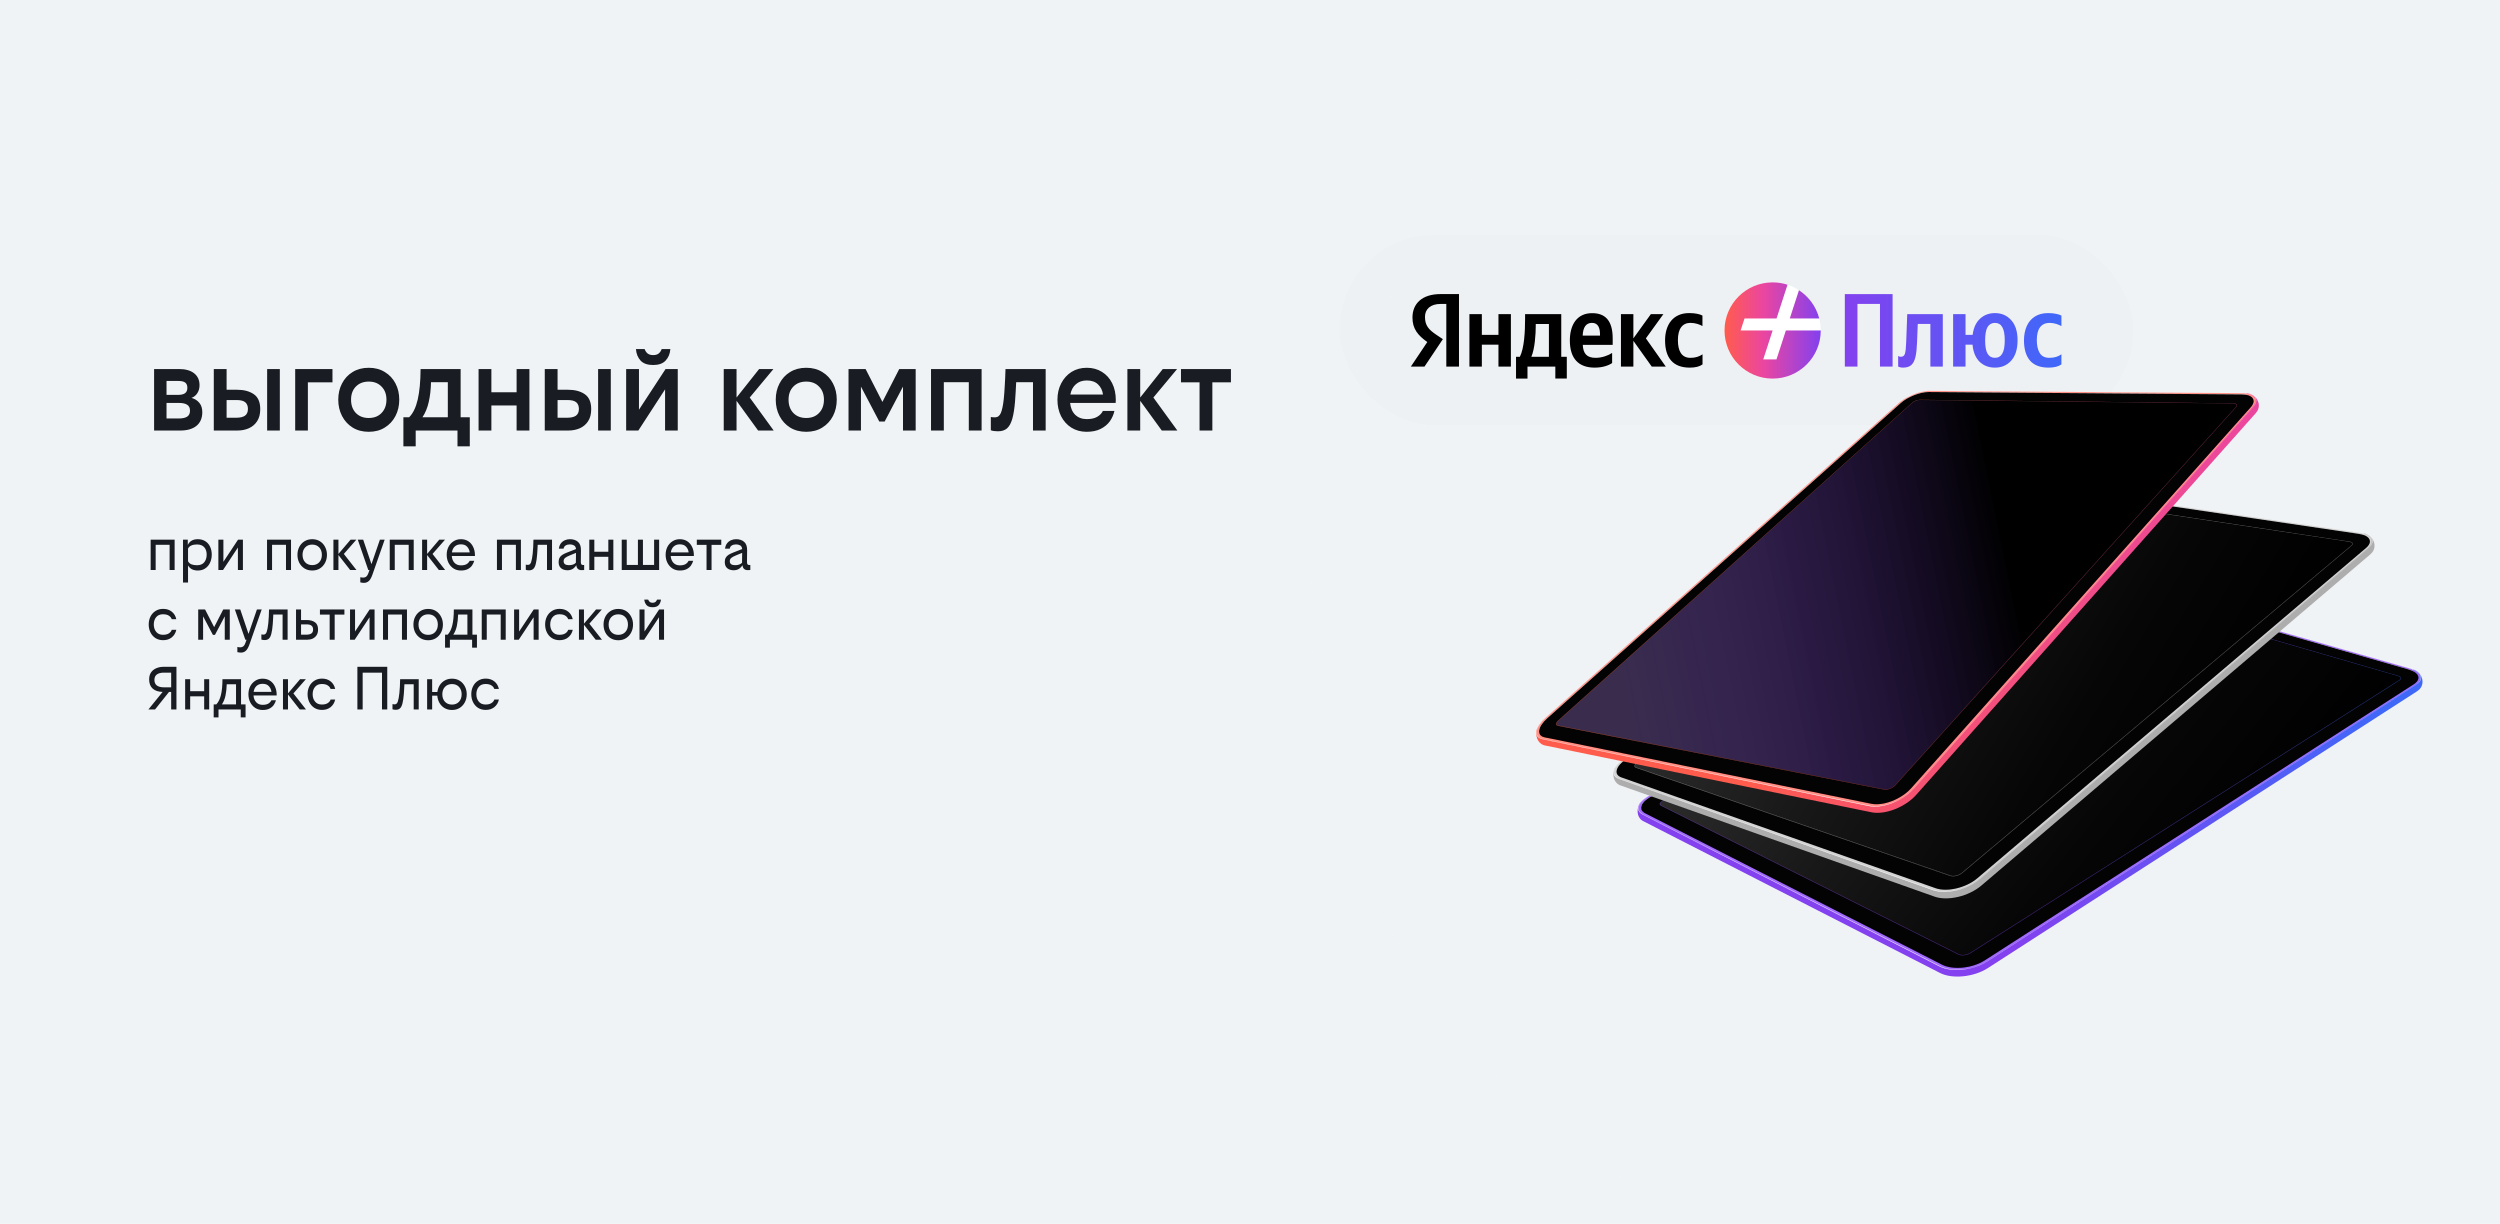 <svg width="717" height="351" viewBox="0 0 717 351" fill="none" xmlns="http://www.w3.org/2000/svg">
<g clip-path="url(#clip0_36_14665)">
<rect width="717" height="351" fill="#F0F3F5"/>
<path d="M51.684 123.479H44.196V105.839H51.36C53.208 105.839 54.648 106.247 55.68 107.063C56.712 107.879 57.228 109.019 57.228 110.483C57.228 111.371 57.012 112.139 56.58 112.787C56.172 113.411 55.62 113.855 54.924 114.119C55.836 114.359 56.58 114.827 57.156 115.523C57.732 116.195 58.02 117.083 58.02 118.187C58.02 119.915 57.456 121.235 56.328 122.147C55.224 123.035 53.676 123.479 51.684 123.479ZM47.76 109.259V113.255H51.036C51.924 113.255 52.596 113.099 53.052 112.787C53.508 112.451 53.736 111.935 53.736 111.239C53.736 110.543 53.532 110.039 53.124 109.727C52.716 109.415 52.056 109.259 51.144 109.259H47.76ZM47.76 115.559V120.023H51.216C52.344 120.023 53.172 119.843 53.7 119.483C54.228 119.123 54.492 118.559 54.492 117.791C54.492 116.999 54.228 116.435 53.7 116.099C53.172 115.739 52.368 115.559 51.288 115.559H47.76ZM80.253 105.839V123.479H76.617V105.839H80.253ZM64.989 105.839V111.779H67.941C69.933 111.779 71.541 112.199 72.765 113.039C74.013 113.879 74.637 115.319 74.637 117.359C74.637 118.751 74.337 119.903 73.737 120.815C73.161 121.703 72.369 122.375 71.361 122.831C70.377 123.263 69.261 123.479 68.013 123.479H61.317V105.839H64.989ZM67.833 114.731H64.989V119.807H67.761C68.841 119.807 69.669 119.615 70.245 119.231C70.821 118.823 71.109 118.175 71.109 117.287C71.109 116.447 70.857 115.811 70.353 115.379C69.849 114.947 69.009 114.731 67.833 114.731ZM84.661 105.839H95.353V109.655H88.297V123.479H84.661V105.839ZM105.76 105.479C107.536 105.479 109.072 105.887 110.368 106.703C111.688 107.495 112.708 108.587 113.428 109.979C114.148 111.347 114.508 112.895 114.508 114.623C114.508 116.351 114.148 117.911 113.428 119.303C112.708 120.695 111.688 121.799 110.368 122.615C109.072 123.431 107.536 123.839 105.76 123.839C103.984 123.839 102.436 123.431 101.116 122.615C99.82 121.799 98.812 120.695 98.092 119.303C97.372 117.911 97.012 116.351 97.012 114.623C97.012 112.895 97.372 111.347 98.092 109.979C98.812 108.587 99.82 107.495 101.116 106.703C102.436 105.887 103.984 105.479 105.76 105.479ZM105.76 109.439C104.224 109.439 102.988 109.919 102.052 110.879C101.14 111.815 100.684 113.063 100.684 114.623C100.684 116.207 101.14 117.479 102.052 118.439C102.988 119.399 104.224 119.879 105.76 119.879C107.296 119.879 108.52 119.399 109.432 118.439C110.368 117.479 110.836 116.207 110.836 114.623C110.836 113.063 110.368 111.815 109.432 110.879C108.52 109.919 107.296 109.439 105.76 109.439ZM115.692 128.015V119.663H117.348C118.452 118.559 119.268 116.879 119.796 114.623C120.324 112.343 120.6 109.415 120.624 105.839H132.108V119.663H134.736V128.015H131.208V123.479H119.22V128.015H115.692ZM123.612 109.619C123.564 111.731 123.348 113.615 122.964 115.271C122.604 116.927 122.004 118.391 121.164 119.663H128.436V109.619H123.612ZM148.163 123.479V116.279H140.927V123.479H137.255V105.839H140.927V112.499H148.163V105.839H151.835V123.479H148.163ZM175.175 105.839V123.479H171.539V105.839H175.175ZM159.911 105.839V111.779H162.863C164.855 111.779 166.463 112.199 167.687 113.039C168.935 113.879 169.559 115.319 169.559 117.359C169.559 118.751 169.259 119.903 168.659 120.815C168.083 121.703 167.291 122.375 166.283 122.831C165.299 123.263 164.183 123.479 162.935 123.479H156.239V105.839H159.911ZM162.755 114.731H159.911V119.807H162.683C163.763 119.807 164.591 119.615 165.167 119.231C165.743 118.823 166.031 118.175 166.031 117.287C166.031 116.447 165.779 115.811 165.275 115.379C164.771 114.947 163.931 114.731 162.755 114.731ZM183.255 105.839V117.503L190.887 105.839H194.379V123.479H190.743V111.671L183.075 123.479H179.583V105.839H183.255ZM184.875 100.115C185.091 100.691 185.391 101.123 185.775 101.411C186.159 101.699 186.675 101.843 187.323 101.843C187.971 101.843 188.487 101.699 188.871 101.411C189.255 101.123 189.555 100.691 189.771 100.115H192.255C192.159 101.459 191.703 102.563 190.887 103.427C190.095 104.267 188.907 104.687 187.323 104.687C185.715 104.687 184.515 104.267 183.723 103.427C182.931 102.563 182.487 101.459 182.391 100.115H184.875ZM217.431 123.479L211.239 114.947V123.479H207.567V105.839H211.239V114.011L217.719 105.839H221.823L215.019 114.011L221.895 123.479H217.431ZM231.233 105.479C233.009 105.479 234.545 105.887 235.841 106.703C237.161 107.495 238.181 108.587 238.901 109.979C239.621 111.347 239.981 112.895 239.981 114.623C239.981 116.351 239.621 117.911 238.901 119.303C238.181 120.695 237.161 121.799 235.841 122.615C234.545 123.431 233.009 123.839 231.233 123.839C229.457 123.839 227.909 123.431 226.589 122.615C225.293 121.799 224.285 120.695 223.565 119.303C222.845 117.911 222.485 116.351 222.485 114.623C222.485 112.895 222.845 111.347 223.565 109.979C224.285 108.587 225.293 107.495 226.589 106.703C227.909 105.887 229.457 105.479 231.233 105.479ZM231.233 109.439C229.697 109.439 228.461 109.919 227.525 110.879C226.613 111.815 226.157 113.063 226.157 114.623C226.157 116.207 226.613 117.479 227.525 118.439C228.461 119.399 229.697 119.879 231.233 119.879C232.769 119.879 233.993 119.399 234.905 118.439C235.841 117.479 236.309 116.207 236.309 114.623C236.309 113.063 235.841 111.815 234.905 110.879C233.993 109.919 232.769 109.439 231.233 109.439ZM246.92 123.479H243.356V105.839H248.252L253.076 115.271L257.9 105.839H262.616V123.479H258.98V110.879L253.724 120.887H252.176L246.92 110.879V123.479ZM277.852 123.479V109.619H270.688V123.479H267.016V105.839H281.524V123.479H277.852ZM284.166 119.591C284.31 119.615 284.478 119.639 284.67 119.663C284.886 119.687 285.114 119.699 285.354 119.699C286.122 119.699 286.686 119.279 287.046 118.439C287.406 117.575 287.682 116.255 287.874 114.479C287.994 113.351 288.09 112.067 288.162 110.627C288.258 109.187 288.33 107.591 288.378 105.839H299.898V123.479H296.262V109.619H291.438C291.414 110.507 291.366 111.443 291.294 112.427C291.246 113.387 291.186 114.287 291.114 115.127C290.946 117.191 290.682 118.859 290.322 120.131C289.962 121.379 289.458 122.291 288.81 122.867C288.162 123.419 287.298 123.695 286.218 123.695C285.834 123.695 285.462 123.671 285.102 123.623C284.742 123.575 284.43 123.503 284.166 123.407V119.591ZM319.618 117.863C319.378 118.943 318.934 119.939 318.286 120.851C317.638 121.739 316.762 122.459 315.658 123.011C314.578 123.563 313.234 123.839 311.626 123.839C309.994 123.839 308.542 123.443 307.27 122.651C306.022 121.859 305.038 120.767 304.318 119.375C303.622 117.983 303.274 116.411 303.274 114.659C303.274 112.883 303.634 111.311 304.354 109.943C305.074 108.551 306.058 107.459 307.306 106.667C308.578 105.875 310.042 105.479 311.698 105.479C313.354 105.479 314.806 105.875 316.054 106.667C317.302 107.435 318.274 108.515 318.97 109.907C319.666 111.299 320.014 112.931 320.014 114.803C320.014 114.875 320.002 115.007 319.978 115.199C319.978 115.367 319.978 115.487 319.978 115.559H306.91C307.054 117.023 307.546 118.163 308.386 118.979C309.25 119.795 310.354 120.203 311.698 120.203C312.922 120.203 313.906 119.987 314.65 119.555C315.418 119.123 315.97 118.559 316.306 117.863H319.618ZM311.698 109.115C310.426 109.115 309.382 109.475 308.566 110.195C307.75 110.891 307.222 111.875 306.982 113.147H316.342C316.174 111.947 315.694 110.975 314.902 110.231C314.134 109.487 313.066 109.115 311.698 109.115ZM333.201 123.479L327.009 114.947V123.479H323.337V105.839H327.009V114.011L333.489 105.839H337.593L330.789 114.011L337.665 123.479H333.201ZM338.704 105.839H353.032V109.655H347.704V123.479H344.032V109.655H338.704V105.839Z" fill="#191C22"/>
<path d="M48.642 163.479V156.243H44.646V163.479H43.206V154.785H50.082V163.479H48.642ZM53.855 156.297C54.131 155.733 54.503 155.319 54.971 155.055C55.439 154.779 56.027 154.641 56.735 154.641C57.563 154.641 58.277 154.833 58.877 155.217C59.477 155.589 59.933 156.111 60.245 156.783C60.569 157.443 60.731 158.199 60.731 159.051C60.731 159.903 60.569 160.677 60.245 161.373C59.933 162.057 59.477 162.603 58.877 163.011C58.289 163.419 57.581 163.623 56.753 163.623C56.105 163.623 55.547 163.509 55.079 163.281C54.611 163.041 54.227 162.669 53.927 162.165V167.079H52.487V154.785H53.855V156.297ZM56.501 162.111C57.437 162.111 58.133 161.823 58.589 161.247C59.045 160.671 59.273 159.939 59.273 159.051C59.273 158.163 59.039 157.461 58.571 156.945C58.115 156.417 57.419 156.153 56.483 156.153C55.847 156.153 55.313 156.249 54.881 156.441C54.449 156.621 54.131 156.921 53.927 157.341V160.959C54.131 161.367 54.449 161.661 54.881 161.841C55.325 162.021 55.865 162.111 56.501 162.111ZM64.07 154.785V161.121L68.264 154.785H69.668V163.479H68.228V157.035L63.962 163.479H62.63V154.785H64.07ZM82.023 163.479V156.243H78.027V163.479H76.587V154.785H83.463V163.479H82.023ZM89.54 154.641C90.392 154.641 91.13 154.839 91.754 155.235C92.39 155.631 92.882 156.171 93.23 156.855C93.59 157.527 93.77 158.283 93.77 159.123C93.77 159.963 93.59 160.725 93.23 161.409C92.882 162.081 92.39 162.621 91.754 163.029C91.13 163.425 90.392 163.623 89.54 163.623C88.7 163.623 87.962 163.425 87.326 163.029C86.69 162.621 86.192 162.081 85.832 161.409C85.484 160.725 85.31 159.963 85.31 159.123C85.31 158.283 85.484 157.527 85.832 156.855C86.192 156.171 86.69 155.631 87.326 155.235C87.962 154.839 88.7 154.641 89.54 154.641ZM89.54 156.189C88.7 156.189 88.028 156.459 87.524 156.999C87.02 157.539 86.768 158.247 86.768 159.123C86.768 159.999 87.02 160.713 87.524 161.265C88.028 161.805 88.7 162.075 89.54 162.075C90.38 162.075 91.052 161.805 91.556 161.265C92.06 160.713 92.312 159.999 92.312 159.123C92.312 158.247 92.06 157.539 91.556 156.999C91.052 156.459 90.38 156.189 89.54 156.189ZM100.43 163.479L97.064 159.177V163.479H95.624V154.785H97.064V158.871L100.538 154.785H102.194L98.612 158.871L102.23 163.479H100.43ZM105.639 164.415L105.963 163.479H105.621L102.615 154.785H104.163L106.539 161.805L108.951 154.785H110.319L106.791 164.865C106.491 165.705 106.149 166.299 105.765 166.647C105.381 166.995 104.907 167.169 104.343 167.169C104.139 167.169 103.947 167.151 103.767 167.115C103.599 167.091 103.455 167.061 103.335 167.025V165.549C103.455 165.573 103.587 165.597 103.731 165.621C103.875 165.645 104.025 165.657 104.181 165.657C104.529 165.657 104.817 165.561 105.045 165.369C105.285 165.177 105.483 164.859 105.639 164.415ZM117.214 163.479V156.243H113.218V163.479H111.778V154.785H118.654V163.479H117.214ZM125.866 163.479L122.5 159.177V163.479H121.06V154.785H122.5V158.871L125.974 154.785H127.63L124.048 158.871L127.666 163.479H125.866ZM136.015 160.833C135.883 161.313 135.667 161.769 135.367 162.201C135.067 162.621 134.659 162.963 134.143 163.227C133.627 163.491 132.973 163.623 132.181 163.623C131.377 163.623 130.669 163.425 130.057 163.029C129.445 162.621 128.965 162.075 128.617 161.391C128.281 160.707 128.113 159.951 128.113 159.123C128.113 158.283 128.281 157.527 128.617 156.855C128.965 156.183 129.445 155.649 130.057 155.253C130.669 154.845 131.377 154.641 132.181 154.641C133.009 154.641 133.723 154.839 134.323 155.235C134.923 155.631 135.385 156.177 135.709 156.873C136.045 157.569 136.213 158.361 136.213 159.249C136.213 159.285 136.213 159.321 136.213 159.357C136.213 159.393 136.213 159.429 136.213 159.465H129.571C129.631 160.269 129.889 160.917 130.345 161.409C130.813 161.901 131.425 162.147 132.181 162.147C132.853 162.147 133.393 162.033 133.801 161.805C134.209 161.565 134.509 161.241 134.701 160.833H136.015ZM132.181 156.117C131.449 156.117 130.861 156.327 130.417 156.747C129.985 157.155 129.715 157.713 129.607 158.421H134.719C134.635 157.785 134.389 157.245 133.981 156.801C133.585 156.345 132.985 156.117 132.181 156.117ZM147.958 163.479V156.243H143.962V163.479H142.522V154.785H149.398V163.479H147.958ZM150.796 161.931C150.868 161.943 150.958 161.961 151.066 161.985C151.186 161.997 151.318 162.003 151.462 162.003C151.858 162.003 152.146 161.739 152.326 161.211C152.506 160.683 152.656 159.873 152.776 158.781C152.836 158.181 152.884 157.557 152.92 156.909C152.956 156.261 152.98 155.553 152.992 154.785H158.32V163.479H156.88V156.243H154.216C154.204 156.687 154.18 157.155 154.144 157.647C154.12 158.127 154.09 158.583 154.054 159.015C153.97 160.107 153.844 160.989 153.676 161.661C153.52 162.333 153.292 162.819 152.992 163.119C152.692 163.419 152.278 163.569 151.75 163.569C151.57 163.569 151.396 163.557 151.228 163.533C151.06 163.509 150.916 163.473 150.796 163.425V161.931ZM166.763 163.515C166.355 163.515 166.019 163.401 165.755 163.173C165.491 162.933 165.335 162.573 165.287 162.093C164.987 162.573 164.627 162.939 164.207 163.191C163.799 163.431 163.313 163.551 162.749 163.551C161.993 163.551 161.381 163.353 160.913 162.957C160.445 162.561 160.211 161.973 160.211 161.193C160.211 160.701 160.301 160.293 160.481 159.969C160.661 159.633 160.931 159.351 161.291 159.123C161.651 158.895 162.095 158.679 162.623 158.475L165.197 157.467C165.149 156.963 164.957 156.615 164.621 156.423C164.297 156.231 163.907 156.135 163.451 156.135C162.971 156.135 162.563 156.237 162.227 156.441C161.903 156.633 161.705 156.939 161.633 157.359H160.283C160.367 156.723 160.565 156.207 160.877 155.811C161.189 155.415 161.573 155.121 162.029 154.929C162.485 154.737 162.959 154.641 163.451 154.641C164.423 154.641 165.197 154.899 165.773 155.415C166.349 155.919 166.631 156.711 166.619 157.791L166.583 161.121C166.583 161.469 166.631 161.709 166.727 161.841C166.823 161.973 166.979 162.039 167.195 162.039H167.537V163.479C167.417 163.491 167.285 163.497 167.141 163.497C167.009 163.509 166.883 163.515 166.763 163.515ZM161.651 160.941C161.651 161.337 161.783 161.631 162.047 161.823C162.323 162.003 162.701 162.093 163.181 162.093C163.613 162.093 164.003 162.033 164.351 161.913C164.699 161.781 164.969 161.607 165.161 161.391L165.197 158.565L163.595 159.213C162.899 159.489 162.401 159.747 162.101 159.987C161.801 160.227 161.651 160.545 161.651 160.941ZM174.467 163.479V159.699H170.453V163.479H169.013V154.785H170.453V158.241H174.467V154.785H175.907V163.479H174.467ZM179.751 154.785V162.021H182.955V154.785H184.395V162.021H187.599V154.785H189.039V163.479H178.311V154.785H179.751ZM198.804 160.833C198.672 161.313 198.456 161.769 198.156 162.201C197.856 162.621 197.448 162.963 196.932 163.227C196.416 163.491 195.762 163.623 194.97 163.623C194.166 163.623 193.458 163.425 192.846 163.029C192.234 162.621 191.754 162.075 191.406 161.391C191.07 160.707 190.902 159.951 190.902 159.123C190.902 158.283 191.07 157.527 191.406 156.855C191.754 156.183 192.234 155.649 192.846 155.253C193.458 154.845 194.166 154.641 194.97 154.641C195.798 154.641 196.512 154.839 197.112 155.235C197.712 155.631 198.174 156.177 198.498 156.873C198.834 157.569 199.002 158.361 199.002 159.249C199.002 159.285 199.002 159.321 199.002 159.357C199.002 159.393 199.002 159.429 199.002 159.465H192.36C192.42 160.269 192.678 160.917 193.134 161.409C193.602 161.901 194.214 162.147 194.97 162.147C195.642 162.147 196.182 162.033 196.59 161.805C196.998 161.565 197.298 161.241 197.49 160.833H198.804ZM194.97 156.117C194.238 156.117 193.65 156.327 193.206 156.747C192.774 157.155 192.504 157.713 192.396 158.421H197.508C197.424 157.785 197.178 157.245 196.77 156.801C196.374 156.345 195.774 156.117 194.97 156.117ZM199.844 154.785H206.864V156.261H204.074V163.479H202.634V156.261H199.844V154.785ZM214.418 163.515C214.01 163.515 213.674 163.401 213.41 163.173C213.146 162.933 212.99 162.573 212.942 162.093C212.642 162.573 212.282 162.939 211.862 163.191C211.454 163.431 210.968 163.551 210.404 163.551C209.648 163.551 209.036 163.353 208.568 162.957C208.1 162.561 207.866 161.973 207.866 161.193C207.866 160.701 207.956 160.293 208.136 159.969C208.316 159.633 208.586 159.351 208.946 159.123C209.306 158.895 209.75 158.679 210.278 158.475L212.852 157.467C212.804 156.963 212.612 156.615 212.276 156.423C211.952 156.231 211.562 156.135 211.106 156.135C210.626 156.135 210.218 156.237 209.882 156.441C209.558 156.633 209.36 156.939 209.288 157.359H207.938C208.022 156.723 208.22 156.207 208.532 155.811C208.844 155.415 209.228 155.121 209.684 154.929C210.14 154.737 210.614 154.641 211.106 154.641C212.078 154.641 212.852 154.899 213.428 155.415C214.004 155.919 214.286 156.711 214.274 157.791L214.238 161.121C214.238 161.469 214.286 161.709 214.382 161.841C214.478 161.973 214.634 162.039 214.85 162.039H215.192V163.479C215.072 163.491 214.94 163.497 214.796 163.497C214.664 163.509 214.538 163.515 214.418 163.515ZM209.306 160.941C209.306 161.337 209.438 161.631 209.702 161.823C209.978 162.003 210.356 162.093 210.836 162.093C211.268 162.093 211.658 162.033 212.006 161.913C212.354 161.781 212.624 161.607 212.816 161.391L212.852 158.565L211.25 159.213C210.554 159.489 210.056 159.747 209.756 159.987C209.456 160.227 209.306 160.545 209.306 160.941ZM46.788 174.623C47.772 174.623 48.594 174.887 49.254 175.415C49.926 175.943 50.364 176.669 50.568 177.593H49.254C49.134 177.197 48.864 176.861 48.444 176.585C48.036 176.309 47.466 176.171 46.734 176.171C45.894 176.171 45.246 176.447 44.79 176.999C44.334 177.551 44.106 178.253 44.106 179.105C44.106 179.945 44.334 180.647 44.79 181.211C45.246 181.775 45.894 182.057 46.734 182.057C47.466 182.057 48.036 181.919 48.444 181.643C48.864 181.367 49.134 181.031 49.254 180.635H50.568C50.364 181.547 49.926 182.273 49.254 182.813C48.594 183.341 47.772 183.605 46.788 183.605C45.948 183.605 45.216 183.407 44.592 183.011C43.968 182.603 43.488 182.057 43.152 181.373C42.816 180.689 42.648 179.933 42.648 179.105C42.648 178.265 42.816 177.509 43.152 176.837C43.488 176.165 43.968 175.631 44.592 175.235C45.216 174.827 45.948 174.623 46.788 174.623ZM58.251 183.479H56.847V174.785H58.809L61.419 179.861L64.029 174.785H65.901V183.479H64.461V176.765L61.653 182.075H61.059L58.251 176.765V183.479ZM70.378 184.415L70.702 183.479H70.36L67.354 174.785H68.902L71.278 181.805L73.69 174.785H75.058L71.53 184.865C71.23 185.705 70.888 186.299 70.504 186.647C70.12 186.995 69.646 187.169 69.082 187.169C68.878 187.169 68.686 187.151 68.506 187.115C68.338 187.091 68.194 187.061 68.074 187.025V185.549C68.194 185.573 68.326 185.597 68.47 185.621C68.614 185.645 68.764 185.657 68.92 185.657C69.268 185.657 69.556 185.561 69.784 185.369C70.024 185.177 70.222 184.859 70.378 184.415ZM74.964 181.931C75.036 181.943 75.126 181.961 75.234 181.985C75.354 181.997 75.486 182.003 75.63 182.003C76.026 182.003 76.314 181.739 76.494 181.211C76.674 180.683 76.824 179.873 76.944 178.781C77.004 178.181 77.052 177.557 77.088 176.909C77.124 176.261 77.148 175.553 77.16 174.785H82.488V183.479H81.048V176.243H78.384C78.372 176.687 78.348 177.155 78.312 177.647C78.288 178.127 78.258 178.583 78.222 179.015C78.138 180.107 78.012 180.989 77.844 181.661C77.688 182.333 77.46 182.819 77.16 183.119C76.86 183.419 76.446 183.569 75.918 183.569C75.738 183.569 75.564 183.557 75.396 183.533C75.228 183.509 75.084 183.473 74.964 183.425V181.931ZM86.341 174.785V177.827H87.979C88.939 177.827 89.719 178.037 90.319 178.457C90.919 178.865 91.219 179.567 91.219 180.563C91.219 181.223 91.075 181.769 90.787 182.201C90.499 182.633 90.115 182.957 89.635 183.173C89.155 183.377 88.615 183.479 88.015 183.479H84.901V174.785H86.341ZM87.943 179.069H86.341V182.021H87.907C88.483 182.021 88.939 181.913 89.275 181.697C89.623 181.469 89.797 181.085 89.797 180.545C89.797 180.053 89.647 179.687 89.347 179.447C89.059 179.195 88.591 179.069 87.943 179.069ZM91.756 174.785H98.776V176.261H95.986V183.479H94.546V176.261H91.756V174.785ZM101.828 174.785V181.121L106.022 174.785H107.426V183.479H105.986V177.035L101.72 183.479H100.388V174.785H101.828ZM115.281 183.479V176.243H111.285V183.479H109.845V174.785H116.721V183.479H115.281ZM122.798 174.641C123.65 174.641 124.388 174.839 125.012 175.235C125.648 175.631 126.14 176.171 126.488 176.855C126.848 177.527 127.028 178.283 127.028 179.123C127.028 179.963 126.848 180.725 126.488 181.409C126.14 182.081 125.648 182.621 125.012 183.029C124.388 183.425 123.65 183.623 122.798 183.623C121.958 183.623 121.22 183.425 120.584 183.029C119.948 182.621 119.45 182.081 119.09 181.409C118.742 180.725 118.568 179.963 118.568 179.123C118.568 178.283 118.742 177.527 119.09 176.855C119.45 176.171 119.948 175.631 120.584 175.235C121.22 174.839 121.958 174.641 122.798 174.641ZM122.798 176.189C121.958 176.189 121.286 176.459 120.782 176.999C120.278 177.539 120.026 178.247 120.026 179.123C120.026 179.999 120.278 180.713 120.782 181.265C121.286 181.805 121.958 182.075 122.798 182.075C123.638 182.075 124.31 181.805 124.814 181.265C125.318 180.713 125.57 179.999 125.57 179.123C125.57 178.247 125.318 177.539 124.814 176.999C124.31 176.459 123.638 176.189 122.798 176.189ZM127.643 185.747V182.021H128.399C128.999 181.385 129.437 180.497 129.713 179.357C130.001 178.205 130.151 176.681 130.163 174.785H135.491V182.021H136.787V185.747H135.401V183.479H129.029V185.747H127.643ZM131.387 176.243C131.351 177.455 131.231 178.541 131.027 179.501C130.823 180.461 130.481 181.301 130.001 182.021H134.051V176.243H131.387ZM143.599 183.479V176.243H139.603V183.479H138.163V174.785H145.039V183.479H143.599ZM148.884 174.785V181.121L153.078 174.785H154.482V183.479H153.042V177.035L148.776 183.479H147.444V174.785H148.884ZM160.483 174.623C161.467 174.623 162.289 174.887 162.949 175.415C163.621 175.943 164.059 176.669 164.263 177.593H162.949C162.829 177.197 162.559 176.861 162.139 176.585C161.731 176.309 161.161 176.171 160.429 176.171C159.589 176.171 158.941 176.447 158.485 176.999C158.029 177.551 157.801 178.253 157.801 179.105C157.801 179.945 158.029 180.647 158.485 181.211C158.941 181.775 159.589 182.057 160.429 182.057C161.161 182.057 161.731 181.919 162.139 181.643C162.559 181.367 162.829 181.031 162.949 180.635H164.263C164.059 181.547 163.621 182.273 162.949 182.813C162.289 183.341 161.467 183.605 160.483 183.605C159.643 183.605 158.911 183.407 158.287 183.011C157.663 182.603 157.183 182.057 156.847 181.373C156.511 180.689 156.343 179.933 156.343 179.105C156.343 178.265 156.511 177.509 156.847 176.837C157.183 176.165 157.663 175.631 158.287 175.235C158.911 174.827 159.643 174.623 160.483 174.623ZM170.848 183.479L167.482 179.177V183.479H166.042V174.785H167.482V178.871L170.956 174.785H172.612L169.03 178.871L172.648 183.479H170.848ZM177.325 174.641C178.177 174.641 178.915 174.839 179.539 175.235C180.175 175.631 180.667 176.171 181.015 176.855C181.375 177.527 181.555 178.283 181.555 179.123C181.555 179.963 181.375 180.725 181.015 181.409C180.667 182.081 180.175 182.621 179.539 183.029C178.915 183.425 178.177 183.623 177.325 183.623C176.485 183.623 175.747 183.425 175.111 183.029C174.475 182.621 173.977 182.081 173.617 181.409C173.269 180.725 173.095 179.963 173.095 179.123C173.095 178.283 173.269 177.527 173.617 176.855C173.977 176.171 174.475 175.631 175.111 175.235C175.747 174.839 176.485 174.641 177.325 174.641ZM177.325 176.189C176.485 176.189 175.813 176.459 175.309 176.999C174.805 177.539 174.553 178.247 174.553 179.123C174.553 179.999 174.805 180.713 175.309 181.265C175.813 181.805 176.485 182.075 177.325 182.075C178.165 182.075 178.837 181.805 179.341 181.265C179.845 180.713 180.097 179.999 180.097 179.123C180.097 178.247 179.845 177.539 179.341 176.999C178.837 176.459 178.165 176.189 177.325 176.189ZM184.849 174.785V181.121L189.043 174.785H190.447V183.479H189.007V177.035L184.741 183.479H183.409V174.785H184.849ZM185.893 171.959C186.013 172.259 186.169 172.487 186.361 172.643C186.565 172.799 186.835 172.877 187.171 172.877C187.519 172.877 187.789 172.799 187.981 172.643C188.173 172.487 188.329 172.259 188.449 171.959H189.565C189.505 172.571 189.295 173.093 188.935 173.525C188.575 173.945 187.987 174.155 187.171 174.155C186.367 174.155 185.779 173.945 185.407 173.525C185.047 173.093 184.837 172.571 184.777 171.959H185.893ZM46.932 191.239H50.604V203.479H49.092V198.439H48.48L44.466 203.479H42.558L46.644 198.439C45.408 198.415 44.454 198.097 43.782 197.485C43.11 196.873 42.774 195.997 42.774 194.857C42.774 194.053 42.954 193.387 43.314 192.859C43.686 192.319 44.184 191.917 44.808 191.653C45.444 191.377 46.152 191.239 46.932 191.239ZM46.986 197.125H49.092V192.913H46.986C46.134 192.913 45.468 193.087 44.988 193.435C44.52 193.771 44.286 194.293 44.286 195.001C44.286 195.709 44.52 196.243 44.988 196.603C45.468 196.951 46.134 197.125 46.986 197.125ZM58.556 203.479V199.699H54.542V203.479H53.102V194.785H54.542V198.241H58.556V194.785H59.996V203.479H58.556ZM61.285 205.747V202.021H62.041C62.641 201.385 63.079 200.497 63.355 199.357C63.643 198.205 63.793 196.681 63.805 194.785H69.133V202.021H70.429V205.747H69.043V203.479H62.671V205.747H61.285ZM65.029 196.243C64.993 197.455 64.873 198.541 64.669 199.501C64.465 200.461 64.123 201.301 63.643 202.021H67.693V196.243H65.029ZM79.15 200.833C79.018 201.313 78.802 201.769 78.502 202.201C78.202 202.621 77.794 202.963 77.278 203.227C76.762 203.491 76.108 203.623 75.316 203.623C74.512 203.623 73.804 203.425 73.192 203.029C72.58 202.621 72.1 202.075 71.752 201.391C71.416 200.707 71.248 199.951 71.248 199.123C71.248 198.283 71.416 197.527 71.752 196.855C72.1 196.183 72.58 195.649 73.192 195.253C73.804 194.845 74.512 194.641 75.316 194.641C76.144 194.641 76.858 194.839 77.458 195.235C78.058 195.631 78.52 196.177 78.844 196.873C79.18 197.569 79.348 198.361 79.348 199.249C79.348 199.285 79.348 199.321 79.348 199.357C79.348 199.393 79.348 199.429 79.348 199.465H72.706C72.766 200.269 73.024 200.917 73.48 201.409C73.948 201.901 74.56 202.147 75.316 202.147C75.988 202.147 76.528 202.033 76.936 201.805C77.344 201.565 77.644 201.241 77.836 200.833H79.15ZM75.316 196.117C74.584 196.117 73.996 196.327 73.552 196.747C73.12 197.155 72.85 197.713 72.742 198.421H77.854C77.77 197.785 77.524 197.245 77.116 196.801C76.72 196.345 76.12 196.117 75.316 196.117ZM85.963 203.479L82.597 199.177V203.479H81.157V194.785H82.597V198.871L86.071 194.785H87.727L84.145 198.871L87.763 203.479H85.963ZM92.35 194.623C93.335 194.623 94.156 194.887 94.817 195.415C95.489 195.943 95.927 196.669 96.13 197.593H94.817C94.697 197.197 94.427 196.861 94.007 196.585C93.599 196.309 93.028 196.171 92.296 196.171C91.457 196.171 90.808 196.447 90.353 196.999C89.897 197.551 89.668 198.253 89.668 199.105C89.668 199.945 89.897 200.647 90.353 201.211C90.808 201.775 91.457 202.057 92.296 202.057C93.028 202.057 93.599 201.919 94.007 201.643C94.427 201.367 94.697 201.031 94.817 200.635H96.13C95.927 201.547 95.489 202.273 94.817 202.813C94.156 203.341 93.335 203.605 92.35 203.605C91.51 203.605 90.778 203.407 90.154 203.011C89.531 202.603 89.05 202.057 88.715 201.373C88.379 200.689 88.21 199.933 88.21 199.105C88.21 198.265 88.379 197.509 88.715 196.837C89.05 196.165 89.531 195.631 90.154 195.235C90.778 194.827 91.51 194.623 92.35 194.623ZM109.555 203.479V192.913H104.011V203.479H102.499V191.239H111.067V203.479H109.555ZM112.563 201.931C112.635 201.943 112.725 201.961 112.833 201.985C112.953 201.997 113.085 202.003 113.229 202.003C113.625 202.003 113.913 201.739 114.093 201.211C114.273 200.683 114.423 199.873 114.543 198.781C114.603 198.181 114.651 197.557 114.687 196.909C114.723 196.261 114.747 195.553 114.759 194.785H120.087V203.479H118.647V196.243H115.983C115.971 196.687 115.947 197.155 115.911 197.647C115.887 198.127 115.857 198.583 115.821 199.015C115.737 200.107 115.611 200.989 115.443 201.661C115.287 202.333 115.059 202.819 114.759 203.119C114.459 203.419 114.045 203.569 113.517 203.569C113.337 203.569 113.163 203.557 112.995 203.533C112.827 203.509 112.683 203.473 112.563 203.425V201.931ZM123.941 194.785V198.475H125.435C125.531 197.743 125.759 197.089 126.119 196.513C126.491 195.937 126.977 195.481 127.577 195.145C128.177 194.809 128.861 194.641 129.629 194.641C130.481 194.641 131.219 194.839 131.843 195.235C132.479 195.631 132.971 196.171 133.319 196.855C133.679 197.527 133.859 198.283 133.859 199.123C133.859 199.963 133.679 200.725 133.319 201.409C132.971 202.081 132.479 202.621 131.843 203.029C131.219 203.425 130.481 203.623 129.629 203.623C128.837 203.623 128.129 203.443 127.505 203.083C126.893 202.723 126.407 202.231 126.047 201.607C125.687 200.983 125.477 200.287 125.417 199.519H123.941V203.479H122.501V194.785H123.941ZM129.629 196.189C128.789 196.189 128.117 196.459 127.613 196.999C127.109 197.539 126.857 198.247 126.857 199.123C126.857 199.999 127.109 200.713 127.613 201.265C128.117 201.805 128.789 202.075 129.629 202.075C130.469 202.075 131.141 201.805 131.645 201.265C132.149 200.713 132.401 199.999 132.401 199.123C132.401 198.247 132.149 197.539 131.645 196.999C131.141 196.459 130.469 196.189 129.629 196.189ZM139.302 194.623C140.286 194.623 141.108 194.887 141.768 195.415C142.44 195.943 142.878 196.669 143.082 197.593H141.768C141.648 197.197 141.378 196.861 140.958 196.585C140.55 196.309 139.98 196.171 139.248 196.171C138.408 196.171 137.76 196.447 137.304 196.999C136.848 197.551 136.62 198.253 136.62 199.105C136.62 199.945 136.848 200.647 137.304 201.211C137.76 201.775 138.408 202.057 139.248 202.057C139.98 202.057 140.55 201.919 140.958 201.643C141.378 201.367 141.648 201.031 141.768 200.635H143.082C142.878 201.547 142.44 202.273 141.768 202.813C141.108 203.341 140.286 203.605 139.302 203.605C138.462 203.605 137.73 203.407 137.106 203.011C136.482 202.603 136.002 202.057 135.666 201.373C135.33 200.689 135.162 199.933 135.162 199.105C135.162 198.265 135.33 197.509 135.666 196.837C136.002 196.165 136.482 195.631 137.106 195.235C137.73 194.827 138.462 194.623 139.302 194.623Z" fill="#191C22"/>
<g opacity="0.6">
<g filter="url(#filter0_d_36_14665)">
<circle cx="568" cy="176" r="192" fill="#F0F3F5"/>
</g>
<g filter="url(#filter1_d_36_14665)">
<circle cx="568.431" cy="176.431" r="159.713" fill="#F0F3F5"/>
</g>
<g filter="url(#filter2_d_36_14665)">
<circle cx="568" cy="176" r="124.843" fill="#F0F3F5"/>
</g>
</g>
<g filter="url(#filter3_di_36_14665)">
<rect x="384.181" y="63.511" width="227.705" height="54.54" rx="27.27" fill="black" fill-opacity="0.01" shape-rendering="crispEdges"/>
<path d="M414.826 101.303H418.438V80.505H413.169C407.878 80.505 405.094 83.22 405.094 87.246C405.094 90.444 406.613 92.33 409.35 94.263L404.634 101.303H408.545L413.813 93.435L411.996 92.215C409.764 90.72 408.683 89.547 408.683 87.039C408.683 84.83 410.247 83.335 413.192 83.335H414.803V101.303H414.826ZM484.604 101.602C486.237 101.602 487.41 101.303 488.285 100.682V97.783C487.387 98.404 486.306 98.795 484.811 98.795C482.257 98.795 481.222 96.817 481.222 93.711C481.222 90.444 482.51 88.764 484.834 88.764C486.214 88.764 487.548 89.248 488.262 89.685V86.671C487.525 86.257 486.191 85.958 484.443 85.958C479.887 85.958 477.541 89.225 477.541 93.803C477.541 98.818 479.841 101.602 484.604 101.602ZM462.357 100.291V97.392C461.252 98.128 459.389 98.795 457.663 98.795C455.064 98.795 454.074 97.576 453.936 95.068H462.518V93.182C462.518 87.936 460.217 85.981 456.651 85.981C452.303 85.958 450.232 89.27 450.232 93.826C450.232 99.071 452.809 101.602 457.341 101.602C459.619 101.602 461.298 101.004 462.357 100.291ZM429.757 86.257V92.215H424.994V86.257H421.429V101.303H424.994V95.022H429.757V101.303H433.323V86.257H429.757ZM449.358 98.496H447.771V86.257H437.395V87.545C437.395 91.226 437.165 95.988 435.899 98.496H434.795V104.754H438.085V101.303H446.068V104.731H449.358V98.496ZM473.722 101.303H477.748L472.042 93.205L477.058 86.257H473.469L468.453 93.205V86.257H464.887V101.303H468.453V93.918L473.722 101.303ZM456.582 88.764C458.354 88.764 458.883 90.237 458.883 92.123V92.422H453.913C454.005 90.03 454.88 88.764 456.582 88.764ZM444.228 98.496H439.189C440.179 96.218 440.455 92.123 440.455 89.524V89.087H444.228V98.496Z" fill="black"/>
<path d="M508.392 104.754C516.016 104.754 522.196 98.574 522.196 90.95C522.196 83.326 516.016 77.146 508.392 77.146C500.769 77.146 494.588 83.326 494.588 90.95C494.588 98.574 500.769 104.754 508.392 104.754Z" fill="white"/>
<path d="M508.392 77.146C509.881 77.146 511.315 77.383 512.659 77.819L509.514 87.499H500.327L499.204 90.95H508.392L505.701 99.232H509.497L512.188 90.95H522.196C522.196 98.574 516.016 104.754 508.392 104.754C500.769 104.754 494.588 98.573 494.588 90.95C494.588 83.326 500.769 77.146 508.392 77.146ZM515.943 79.394C518.78 81.252 520.893 84.125 521.761 87.499H513.31L515.943 79.394Z" fill="url(#paint0_linear_36_14665)"/>
<path d="M542.796 80.517H529.098V101.303H532.717V83.328H539.177V101.303H542.796V80.517Z" fill="url(#paint1_linear_36_14665)"/>
<path d="M544.393 98.222L544.602 98.372C544.742 98.451 544.941 98.491 545.2 98.491C545.779 98.491 546.157 98.192 546.337 97.594C546.516 96.996 546.636 95.899 546.696 94.304L546.995 86.259H557.194V101.303H553.634V89.07H550.016L549.806 94.454C549.746 96.109 549.597 97.465 549.358 98.521C549.118 99.578 548.72 100.356 548.161 100.854C547.603 101.353 546.815 101.602 545.799 101.602C545.38 101.602 545.041 101.552 544.782 101.452L544.393 101.303V98.222Z" fill="url(#paint2_linear_36_14665)"/>
<path d="M587.536 101.602C585.163 101.602 583.389 100.934 582.212 99.598C581.056 98.242 580.478 96.308 580.478 93.796C580.478 92.26 580.737 90.905 581.255 89.728C581.774 88.552 582.541 87.635 583.558 86.977C584.595 86.299 585.871 85.96 587.387 85.96C588.264 85.96 589.021 86.03 589.66 86.169C590.318 86.289 590.836 86.458 591.215 86.678V89.698C590.856 89.479 590.367 89.27 589.749 89.07C589.131 88.871 588.473 88.771 587.775 88.771C586.619 88.771 585.722 89.19 585.084 90.027C584.465 90.845 584.156 92.071 584.156 93.706C584.156 95.261 584.436 96.498 584.994 97.415C585.552 98.332 586.469 98.79 587.745 98.79C588.503 98.79 589.161 98.701 589.719 98.521C590.278 98.342 590.776 98.093 591.215 97.774V100.675C590.357 101.293 589.131 101.602 587.536 101.602Z" fill="url(#paint3_linear_36_14665)"/>
<path fill-rule="evenodd" clip-rule="evenodd" d="M576.815 87.994C575.619 86.638 574.063 85.96 572.149 85.96C570.455 85.96 569.029 86.498 567.873 87.575C566.716 88.632 566.008 90.177 565.749 92.211H563.715V86.259H560.156V101.303H563.715V95.022H565.719C565.919 97.156 566.596 98.79 567.753 99.927C568.929 101.044 570.395 101.602 572.149 101.602C574.063 101.602 575.619 100.934 576.815 99.598C578.031 98.242 578.639 96.298 578.639 93.766C578.639 91.254 578.031 89.329 576.815 87.994ZM574.243 97.594C573.784 98.392 573.086 98.79 572.149 98.79C571.212 98.79 570.504 98.392 570.026 97.594C569.567 96.797 569.338 95.531 569.338 93.796C569.338 92.041 569.567 90.765 570.026 89.968C570.504 89.17 571.212 88.771 572.149 88.771C573.086 88.771 573.784 89.17 574.243 89.968C574.721 90.765 574.961 92.031 574.961 93.766C574.961 95.52 574.721 96.797 574.243 97.594Z" fill="url(#paint4_linear_36_14665)"/>
</g>
<path d="M692.104 191.985L692.543 194.02C692.204 193.87 691.819 193.724 691.391 193.606L605.136 168.961C602.517 168.211 598.331 168.638 595.735 169.92L473.799 229.836C472.391 230.534 471.34 231.335 470.703 232.116L470.507 230.195C469.539 231.357 469.271 233.487 470.4 234.805C470.558 234.997 470.737 235.164 470.984 235.324C471.007 235.321 471.009 235.344 471.035 235.365C471.133 235.424 471.232 235.483 471.353 235.54L556.412 279.052C559.923 280.844 566.102 280.236 570.092 277.657L693.098 198.332C693.228 198.249 693.336 198.169 693.443 198.089C695.73 196.492 694.947 192.896 692.104 191.985Z" fill="url(#paint5_linear_36_14665)"/>
<path d="M691.605 191.851C691.46 191.796 691.319 191.764 691.151 191.712L604.897 167.067C604.778 167.033 604.659 166.999 604.54 166.965C604.492 166.947 604.469 166.949 604.421 166.931C604.208 166.883 603.972 166.838 603.739 166.815C603.693 166.82 603.645 166.802 603.599 166.807C603.576 166.809 603.528 166.791 603.505 166.793C603.084 166.744 602.642 166.719 602.178 166.697C602.132 166.702 602.084 166.684 602.038 166.688C601.944 166.675 601.83 166.687 601.739 166.696C601.693 166.701 601.647 166.705 601.599 166.687C601.553 166.692 601.508 166.696 601.437 166.68C601.299 166.694 601.16 166.686 601.022 166.7C600.954 166.707 600.908 166.711 600.839 166.718C600.748 166.728 600.656 166.737 600.542 166.749C600.473 166.756 600.428 166.76 600.382 166.765C600.29 166.774 600.176 166.786 600.085 166.795C600.085 166.795 600.085 166.795 600.062 166.798C599.856 166.819 599.65 166.84 599.446 166.884C599.446 166.884 599.446 166.884 599.424 166.886C599.128 166.939 598.833 166.992 598.538 167.045C598.447 167.055 598.335 167.089 598.243 167.099C598.22 167.101 598.22 167.101 598.198 167.103C598.106 167.113 598.04 167.143 597.948 167.152C597.859 167.184 597.745 167.196 597.656 167.228C597.566 167.26 597.452 167.272 597.363 167.304C597.274 167.336 597.185 167.369 597.093 167.378C597.093 167.378 597.093 167.378 597.07 167.38C596.981 167.412 596.892 167.445 596.803 167.477C596.713 167.509 596.624 167.541 596.535 167.573C596.446 167.606 596.357 167.638 596.268 167.67C596.201 167.7 596.112 167.732 596.046 167.762C596.046 167.762 596.023 167.764 596 167.767C595.89 167.824 595.756 167.861 595.646 167.918C595.602 167.946 595.557 167.951 595.513 167.978L473.577 227.894C473.511 227.924 473.468 227.951 473.401 227.981C473.248 228.066 473.095 228.151 472.942 228.236C472.919 228.238 472.922 228.261 472.899 228.264C472.812 228.319 472.725 228.374 472.636 228.406C472.526 228.463 472.439 228.519 472.352 228.574C472.266 228.629 472.156 228.686 472.071 228.764C471.985 228.819 471.898 228.874 471.813 228.952C471.813 228.952 471.813 228.952 471.79 228.955C471.704 229.01 471.617 229.065 471.555 229.14C471.468 229.195 471.407 229.271 471.32 229.326C471.233 229.381 471.171 229.457 471.107 229.51C471.043 229.562 471.002 229.613 470.938 229.666L470.918 229.691C470.854 229.744 470.792 229.819 470.728 229.872C470.562 230.051 470.397 230.252 470.276 230.427C470.197 230.55 470.117 230.674 470.06 230.795C470.021 230.869 470.003 230.917 469.987 230.988C469.966 231.013 469.948 231.061 469.951 231.084C469.932 231.132 469.916 231.203 469.898 231.251C469.88 231.299 469.882 231.322 469.864 231.37C469.851 231.464 469.835 231.535 469.821 231.629C469.824 231.652 469.828 231.697 469.808 231.722C469.81 231.745 469.812 231.768 469.817 231.814C469.824 231.883 469.829 231.928 469.836 231.997C469.838 232.02 469.843 232.066 469.845 232.088C469.896 232.361 470.013 232.603 470.199 232.838C470.224 232.859 470.226 232.882 470.252 232.902C470.277 232.923 470.302 232.943 470.304 232.966C470.41 233.094 470.561 233.217 470.71 233.318C470.735 233.338 470.76 233.359 470.786 233.379C470.884 233.439 470.983 233.498 471.104 233.555L556.163 277.067C556.31 277.144 556.479 277.219 556.649 277.295C556.697 277.313 556.745 277.331 556.818 277.37C557.107 277.479 557.418 277.586 557.727 277.67C557.798 277.686 557.846 277.704 557.917 277.72C557.965 277.738 558.036 277.754 558.084 277.772C558.677 277.92 559.286 277.996 559.938 278.045C560.009 278.061 560.078 278.054 560.149 278.07C560.428 278.088 560.73 278.103 561.03 278.096C561.098 278.089 561.169 278.105 561.238 278.098C561.377 278.107 561.492 278.095 561.629 278.081C561.975 278.069 562.32 278.057 562.663 278.022C562.732 278.015 562.823 278.005 562.892 277.998C562.938 277.994 562.96 277.991 563.006 277.987C563.052 277.982 563.075 277.98 563.121 277.975C563.235 277.963 563.349 277.952 563.464 277.94C563.578 277.928 563.693 277.917 563.782 277.884C563.827 277.88 563.873 277.875 563.919 277.87C563.942 277.868 563.965 277.866 564.01 277.861C564.125 277.849 564.237 277.815 564.351 277.803L564.374 277.801C564.509 277.764 564.646 277.75 564.781 277.713C564.804 277.711 564.804 277.711 564.827 277.708C564.962 277.672 565.097 277.635 565.234 277.621C565.392 277.581 565.527 277.545 565.685 277.505C565.707 277.503 565.73 277.501 565.751 277.475C565.886 277.439 565.998 277.404 566.11 277.369C566.245 277.333 566.4 277.271 566.535 277.234C566.67 277.197 566.826 277.135 566.958 277.075C567.381 276.916 567.804 276.757 568.199 276.555C568.332 276.496 568.465 276.436 568.595 276.353C568.705 276.296 568.814 276.238 568.924 276.181C568.947 276.179 568.967 276.153 568.967 276.153C569.034 276.124 569.077 276.096 569.143 276.066C569.21 276.036 569.274 275.983 569.34 275.954C569.45 275.896 569.557 275.816 569.687 275.733L692.694 196.409C692.758 196.356 692.824 196.326 692.888 196.273C692.931 196.246 692.975 196.218 692.995 196.193C693.039 196.165 693.059 196.14 693.08 196.115L693.1 196.09C693.164 196.037 693.208 196.009 693.272 195.957C693.336 195.904 693.377 195.853 693.441 195.801C693.61 195.645 693.733 195.494 693.831 195.322C693.872 195.271 693.89 195.223 693.929 195.15C693.947 195.102 693.988 195.051 694.004 194.98C694.022 194.932 694.041 194.884 694.059 194.836L694.057 194.813C694.075 194.765 694.091 194.694 694.109 194.646C694.127 194.598 694.122 194.552 694.141 194.504C694.141 194.504 694.141 194.504 694.138 194.481C694.134 194.436 694.152 194.388 694.147 194.342C694.142 194.296 694.138 194.25 694.135 194.227L694.133 194.205C694.131 194.182 694.131 194.182 694.128 194.159C694.124 194.113 694.121 194.09 694.117 194.044C694.112 193.999 694.107 193.953 694.082 193.932C694.08 193.91 694.08 193.91 694.078 193.887C694.075 193.864 694.075 193.864 694.073 193.841C694.071 193.818 694.045 193.797 694.041 193.752C693.983 193.642 693.923 193.509 693.866 193.4C693.839 193.356 693.811 193.313 693.783 193.269C693.758 193.249 693.756 193.226 693.731 193.206C693.65 193.098 693.55 193.016 693.446 192.911C693.421 192.89 693.396 192.87 693.371 192.849C693.119 192.644 692.821 192.443 692.48 192.27C692.454 192.249 692.406 192.231 692.381 192.211C692.333 192.192 692.308 192.172 692.26 192.154C692.065 192.058 691.847 191.965 691.607 191.874C691.701 191.887 691.653 191.869 691.605 191.851ZM690.74 191.985C693.835 192.871 694.539 194.787 692.261 196.245L569.241 275.432C565.662 277.739 560.126 278.304 556.956 276.685L471.861 233.27C469.619 232.135 470.632 229.836 474.042 228.147L595.992 168.137C598.325 166.998 602.1 166.613 604.456 167.274L690.74 191.985Z" fill="#A16BFA"/>
<g style="mix-blend-mode:overlay">
<path d="M691.195 191.684L604.942 167.062C602.324 166.313 598.137 166.74 595.541 168.022L473.605 227.937C469.797 229.805 468.672 232.37 471.159 233.642L556.218 277.154C559.729 278.945 565.908 278.338 569.898 275.758L692.904 196.433C695.441 194.788 694.647 192.673 691.195 191.684ZM691.151 191.712C691.296 191.767 691.46 191.796 691.605 191.851C691.653 191.869 691.701 191.887 691.749 191.905C691.989 191.996 692.207 192.09 692.402 192.185C692.45 192.204 692.475 192.224 692.523 192.242C692.548 192.263 692.596 192.281 692.621 192.302C692.963 192.475 693.261 192.676 693.513 192.881C693.538 192.902 693.563 192.922 693.588 192.943C693.691 193.048 693.792 193.13 693.873 193.237C693.898 193.258 693.9 193.281 693.925 193.301C693.953 193.345 693.98 193.388 694.008 193.431C694.088 193.539 694.148 193.671 694.183 193.783C694.185 193.806 694.21 193.827 694.215 193.873C694.217 193.895 694.217 193.895 694.219 193.918C694.222 193.941 694.222 193.941 694.224 193.964C694.229 194.01 694.256 194.053 694.259 194.076C694.263 194.122 694.266 194.145 694.27 194.191C694.273 194.213 694.273 194.213 694.275 194.236L694.277 194.259C694.282 194.305 694.287 194.351 694.289 194.374C694.294 194.419 694.275 194.467 694.28 194.513C694.28 194.513 694.28 194.513 694.282 194.536C694.287 194.582 694.269 194.63 694.251 194.678C694.232 194.726 694.217 194.797 694.198 194.845L694.201 194.868C694.183 194.916 694.164 194.964 694.146 195.012C694.128 195.06 694.087 195.111 694.071 195.182C694.053 195.23 694.012 195.28 693.973 195.353C693.872 195.502 693.729 195.679 693.583 195.832C693.542 195.883 693.478 195.936 693.414 195.988C693.373 196.039 693.306 196.069 693.242 196.121L693.222 196.147C693.201 196.172 693.158 196.199 693.137 196.225C693.094 196.252 693.073 196.277 693.03 196.305C692.966 196.358 692.9 196.387 692.836 196.44L569.847 275.717C569.74 275.797 569.63 275.855 569.5 275.937C569.434 275.967 569.37 276.02 569.303 276.05C569.26 276.077 569.194 276.107 569.127 276.137C569.105 276.139 569.084 276.165 569.084 276.165C568.974 276.222 568.865 276.279 568.755 276.337C568.622 276.397 568.492 276.479 568.36 276.539C567.962 276.718 567.541 276.9 567.118 277.059C566.986 277.118 566.828 277.158 566.695 277.217C566.56 277.254 566.405 277.316 566.27 277.353C566.158 277.388 566.023 277.425 565.911 277.459C565.888 277.461 565.865 277.464 565.845 277.489C565.687 277.528 565.552 277.565 565.394 277.604C565.259 277.641 565.124 277.678 564.987 277.692C564.964 277.694 564.964 277.694 564.941 277.697C564.806 277.734 564.669 277.748 564.534 277.784C564.511 277.787 564.511 277.787 564.511 277.787C564.397 277.798 564.285 277.833 564.171 277.845C564.148 277.847 564.125 277.849 564.079 277.854C564.033 277.859 563.988 277.863 563.942 277.868C563.827 277.88 563.715 277.914 563.624 277.924C563.509 277.935 563.395 277.947 563.281 277.959C563.258 277.961 563.212 277.966 563.166 277.97C563.121 277.975 563.098 277.977 563.052 277.982C562.983 277.989 562.892 277.998 562.823 278.005C562.48 278.04 562.135 278.052 561.789 278.065C561.652 278.079 561.535 278.067 561.398 278.081C561.329 278.088 561.258 278.072 561.19 278.079C560.89 278.087 560.611 278.069 560.309 278.054C560.238 278.038 560.169 278.045 560.098 278.029C559.446 277.98 558.835 277.881 558.244 277.756C558.196 277.738 558.125 277.722 558.077 277.704C558.006 277.688 557.958 277.67 557.887 277.654C557.578 277.57 557.267 277.463 556.978 277.353C556.93 277.335 556.859 277.319 556.809 277.278C556.639 277.203 556.47 277.128 556.323 277.05L471.223 233.589C471.102 233.532 471.003 233.473 470.905 233.413C470.879 233.393 470.854 233.372 470.829 233.352C470.68 233.251 470.529 233.128 470.423 233C470.398 232.98 470.373 232.959 470.371 232.936C470.345 232.916 470.343 232.893 470.318 232.872C470.132 232.637 470.015 232.395 469.964 232.123C469.962 232.1 469.959 232.077 469.955 232.031C469.948 231.962 469.943 231.917 469.936 231.848C469.934 231.825 469.931 231.802 469.927 231.757C469.924 231.734 469.92 231.688 469.94 231.663C469.954 231.569 469.947 231.5 469.983 231.404C469.979 231.358 469.999 231.333 470.017 231.285C470.035 231.237 470.051 231.166 470.07 231.118C470.09 231.093 470.085 231.047 470.106 231.022C470.124 230.974 470.163 230.9 470.179 230.829C470.236 230.708 470.316 230.584 470.395 230.461C470.514 230.264 470.658 230.087 470.847 229.906C470.911 229.853 470.973 229.778 471.037 229.725C471.06 229.722 471.057 229.7 471.057 229.7C471.121 229.647 471.162 229.596 471.226 229.544C471.29 229.491 471.375 229.413 471.439 229.36C471.503 229.307 471.587 229.23 471.674 229.174C471.761 229.119 471.823 229.044 471.909 228.989C471.909 228.989 471.909 228.989 471.932 228.986C472.019 228.931 472.106 228.876 472.19 228.798C472.277 228.743 472.364 228.688 472.471 228.608C472.558 228.553 472.668 228.495 472.755 228.44C472.842 228.385 472.929 228.33 473.018 228.298C473.041 228.295 473.038 228.273 473.061 228.27C473.214 228.185 473.367 228.1 473.52 228.015C473.587 227.985 473.63 227.958 473.696 227.928L595.564 168.019C595.607 167.992 595.653 167.987 595.696 167.959C595.806 167.902 595.916 167.845 596.051 167.808C596.073 167.805 596.073 167.805 596.096 167.803C596.163 167.773 596.252 167.741 596.318 167.711C596.407 167.679 596.496 167.647 596.586 167.615C596.675 167.582 596.764 167.55 596.853 167.518C596.942 167.486 597.031 167.453 597.121 167.421L597.143 167.419C597.233 167.387 597.322 167.354 597.413 167.345C597.502 167.313 597.594 167.304 597.706 167.269C597.795 167.237 597.887 167.228 597.999 167.193C598.088 167.161 598.156 167.154 598.248 167.144C598.271 167.142 598.271 167.142 598.294 167.14C598.383 167.108 598.497 167.096 598.589 167.087C598.884 167.033 599.179 166.98 599.474 166.927C599.474 166.927 599.474 166.927 599.497 166.925C599.703 166.904 599.906 166.86 600.112 166.839C600.112 166.839 600.112 166.839 600.135 166.836C600.226 166.827 600.341 166.815 600.432 166.806C600.501 166.799 600.547 166.794 600.592 166.79C600.684 166.78 600.775 166.771 600.89 166.759C600.958 166.752 601.004 166.748 601.073 166.741C601.21 166.727 601.35 166.736 601.487 166.722C601.533 166.717 601.578 166.712 601.649 166.728C601.695 166.723 601.741 166.719 601.789 166.737C601.88 166.728 601.997 166.739 602.089 166.729C602.134 166.725 602.18 166.72 602.228 166.738C602.69 166.737 603.134 166.785 603.555 166.834C603.578 166.832 603.626 166.85 603.649 166.848C603.695 166.843 603.743 166.861 603.789 166.856C604.022 166.879 604.235 166.926 604.471 166.972C604.519 166.99 604.542 166.988 604.59 167.006C604.709 167.04 604.828 167.074 604.947 167.108L691.151 191.712Z" fill="white"/>
</g>
<path d="M688.138 195.024L565.003 273.322C564.048 273.928 562.584 274.077 561.732 273.656L476.46 230.997C475.85 230.69 476.112 230.085 477.036 229.621L599.089 169.046C599.727 168.727 600.733 168.624 601.376 168.813L687.719 193.865C688.554 194.126 688.745 194.638 688.138 195.024Z" fill="url(#paint6_linear_36_14665)"/>
<path d="M687.808 193.833L601.466 168.781C600.8 168.594 599.702 168.706 599.041 169.028L476.963 229.582C475.996 230.074 475.716 230.727 476.35 231.055L561.625 273.736C562.525 274.176 564.081 274.017 565.102 273.381L688.234 195.06C688.885 194.647 688.69 194.089 687.808 193.833ZM687.721 193.888C688.555 194.126 688.723 194.641 688.115 195.026L565.004 273.322C564.048 273.928 562.584 274.077 561.732 273.656L476.46 230.997C475.851 230.69 476.112 230.085 477.036 229.621L599.089 169.046C599.727 168.727 600.733 168.624 601.377 168.813L687.721 193.888Z" fill="url(#paint7_linear_36_14665)"/>
<path d="M690.74 191.985L604.458 167.297C602.102 166.636 598.328 167.021 595.994 168.16L474.065 228.145C470.632 229.836 469.641 232.132 471.884 233.267L556.977 276.66C560.147 278.278 565.683 277.714 569.261 275.407L692.284 196.242C694.537 194.764 693.835 192.871 690.74 191.985ZM687.808 193.833C688.69 194.09 688.883 194.625 688.234 195.061L565.102 273.381C564.08 274.017 562.525 274.176 561.625 273.736L476.35 231.055C475.716 230.727 475.973 230.077 476.962 229.583L599.041 169.028C599.702 168.707 600.8 168.595 601.466 168.781L687.808 193.833Z" fill="#030303"/>
<path d="M677.869 152.93L678.573 154.89C678.217 154.786 677.817 154.692 677.377 154.632L588.622 141.604C585.926 141.207 581.833 142.184 579.429 143.798L466.483 219.306C465.18 220.184 464.244 221.116 463.716 221.975L463.268 220.096C462.462 221.376 462.478 223.524 463.771 224.681C463.953 224.85 464.152 224.992 464.418 225.117C464.441 225.112 464.446 225.134 464.474 225.151C464.579 225.197 464.685 225.243 464.813 225.283L554.877 257.17C558.594 258.482 564.638 257.063 568.252 253.978L679.694 159.09C679.812 158.991 679.908 158.898 680.004 158.804C682.06 156.918 680.808 153.458 677.869 152.93Z" fill="#ADADAD"/>
<path d="M677.357 152.864C677.207 152.829 677.062 152.816 676.889 152.786L588.134 139.759C588.011 139.741 587.889 139.723 587.766 139.705C587.716 139.693 587.694 139.698 587.644 139.686C587.426 139.667 587.187 139.654 586.952 139.662C586.908 139.673 586.858 139.661 586.813 139.672C586.79 139.677 586.74 139.666 586.718 139.671C586.294 139.678 585.853 139.712 585.39 139.752C585.345 139.762 585.295 139.751 585.25 139.761C585.155 139.76 585.044 139.787 584.954 139.808C584.909 139.819 584.865 139.83 584.815 139.818C584.77 139.829 584.725 139.839 584.653 139.833C584.519 139.865 584.379 139.875 584.245 139.907C584.178 139.923 584.133 139.933 584.066 139.949C583.976 139.971 583.887 139.992 583.775 140.019C583.708 140.035 583.663 140.045 583.619 140.056C583.529 140.077 583.417 140.104 583.328 140.125C583.328 140.125 583.328 140.125 583.305 140.131C583.104 140.179 582.903 140.227 582.707 140.297C582.707 140.297 582.707 140.297 582.684 140.303C582.399 140.394 582.114 140.486 581.828 140.578C581.739 140.599 581.632 140.648 581.543 140.67C581.52 140.675 581.52 140.675 581.498 140.68C581.409 140.702 581.347 140.74 581.257 140.761C581.173 140.805 581.061 140.832 580.977 140.875C580.893 140.919 580.781 140.946 580.697 140.989C580.613 141.033 580.529 141.077 580.439 141.098C580.439 141.098 580.439 141.098 580.417 141.104C580.333 141.147 580.249 141.191 580.165 141.235C580.081 141.278 579.996 141.322 579.912 141.366C579.828 141.41 579.744 141.453 579.66 141.497C579.598 141.535 579.514 141.579 579.452 141.618C579.452 141.618 579.43 141.623 579.408 141.628C579.306 141.7 579.178 141.754 579.076 141.825C579.037 141.858 578.992 141.869 578.953 141.902L466.007 217.41C465.945 217.448 465.906 217.481 465.844 217.52C465.703 217.624 465.563 217.729 465.422 217.833C465.4 217.838 465.405 217.861 465.383 217.866C465.304 217.932 465.225 217.998 465.141 218.042C465.04 218.113 464.961 218.179 464.882 218.246C464.804 218.312 464.703 218.383 464.629 218.471C464.55 218.538 464.471 218.604 464.398 218.692C464.398 218.692 464.398 218.692 464.376 218.697C464.297 218.764 464.218 218.83 464.167 218.913C464.088 218.979 464.037 219.062 463.958 219.128C463.88 219.194 463.828 219.277 463.772 219.338C463.716 219.399 463.682 219.454 463.625 219.515L463.608 219.543C463.552 219.603 463.501 219.686 463.444 219.747C463.303 219.946 463.166 220.168 463.07 220.357C463.007 220.49 462.944 220.623 462.904 220.751C462.875 220.829 462.863 220.879 462.857 220.951C462.84 220.979 462.828 221.029 462.833 221.051C462.822 221.101 462.815 221.174 462.804 221.224C462.792 221.274 462.797 221.296 462.786 221.346C462.785 221.441 462.778 221.514 462.777 221.608C462.783 221.631 462.793 221.675 462.776 221.703C462.782 221.725 462.787 221.748 462.798 221.793C462.814 221.86 462.824 221.904 462.84 221.972C462.846 221.994 462.856 222.039 462.862 222.061C462.948 222.324 463.096 222.549 463.311 222.757C463.339 222.774 463.344 222.797 463.372 222.814C463.4 222.831 463.428 222.848 463.433 222.87C463.554 222.983 463.721 223.085 463.882 223.165C463.909 223.182 463.937 223.199 463.965 223.216C464.07 223.262 464.176 223.308 464.303 223.348L554.368 255.235C554.523 255.292 554.701 255.344 554.879 255.397C554.929 255.408 554.979 255.42 555.057 255.449C555.357 255.519 555.68 255.584 555.998 255.626C556.07 255.632 556.12 255.644 556.193 255.651C556.243 255.662 556.315 255.669 556.365 255.68C556.972 255.748 557.586 255.744 558.239 255.706C558.311 255.712 558.378 255.696 558.451 255.703C558.73 255.683 559.031 255.659 559.327 255.612C559.395 255.596 559.467 255.602 559.534 255.586C559.674 255.576 559.785 255.55 559.92 255.518C560.26 255.46 560.601 255.402 560.937 255.322C561.004 255.306 561.093 255.285 561.16 255.269C561.205 255.258 561.228 255.253 561.272 255.242C561.317 255.231 561.339 255.226 561.384 255.215C561.496 255.189 561.608 255.162 561.72 255.135C561.831 255.109 561.943 255.082 562.027 255.038C562.072 255.028 562.117 255.017 562.162 255.006C562.184 255.001 562.206 254.996 562.251 254.985C562.363 254.958 562.469 254.909 562.581 254.883L562.604 254.877C562.732 254.823 562.867 254.791 562.996 254.736C563.018 254.731 563.018 254.731 563.04 254.726C563.169 254.671 563.298 254.617 563.432 254.585C563.583 254.525 563.712 254.471 563.863 254.411C563.886 254.406 563.908 254.4 563.925 254.373C564.054 254.318 564.161 254.269 564.267 254.22C564.396 254.166 564.542 254.084 564.671 254.029C564.8 253.975 564.945 253.893 565.069 253.816C565.467 253.603 565.865 253.39 566.231 253.137C566.354 253.06 566.478 252.983 566.596 252.884C566.697 252.813 566.798 252.742 566.899 252.67C566.922 252.665 566.939 252.637 566.939 252.637C567.001 252.599 567.04 252.566 567.102 252.527C567.164 252.489 567.22 252.428 567.282 252.39C567.383 252.318 567.479 252.225 567.597 252.125L679.039 157.237C679.095 157.177 679.157 157.138 679.213 157.078C679.253 157.045 679.292 157.012 679.309 156.984C679.349 156.951 679.366 156.923 679.383 156.895L679.4 156.868C679.456 156.807 679.495 156.774 679.552 156.713C679.608 156.652 679.642 156.597 679.699 156.536C679.846 156.359 679.948 156.193 680.022 156.01C680.056 155.954 680.068 155.904 680.097 155.827C680.108 155.777 680.143 155.721 680.149 155.649C680.161 155.599 680.172 155.549 680.184 155.499L680.179 155.476C680.19 155.426 680.197 155.354 680.208 155.304C680.22 155.254 680.209 155.209 680.221 155.159C680.221 155.159 680.221 155.159 680.216 155.136C680.205 155.092 680.217 155.042 680.206 154.997C680.195 154.952 680.185 154.907 680.179 154.885L680.174 154.863C680.169 154.84 680.169 154.84 680.163 154.818C680.153 154.773 680.147 154.751 680.137 154.706C680.126 154.661 680.115 154.617 680.088 154.6C680.082 154.577 680.082 154.577 680.077 154.555C680.072 154.532 680.072 154.532 680.066 154.51C680.061 154.488 680.033 154.471 680.023 154.426C679.951 154.325 679.874 154.201 679.803 154.1C679.77 154.061 679.737 154.021 679.704 153.982C679.676 153.965 679.671 153.943 679.643 153.926C679.549 153.83 679.439 153.762 679.322 153.671C679.295 153.654 679.267 153.637 679.239 153.62C678.962 153.45 678.64 153.29 678.279 153.164C678.252 153.147 678.202 153.135 678.174 153.118C678.124 153.106 678.096 153.089 678.046 153.077C677.84 153.008 677.612 152.944 677.362 152.886C677.457 152.887 677.407 152.875 677.357 152.864ZM676.517 153.111C679.703 153.58 680.654 155.386 678.588 157.132L567.114 251.886C563.872 254.645 558.459 255.937 555.104 254.752L465.016 222.965C462.643 222.137 463.344 219.724 466.501 217.599L579.448 141.997C581.611 140.559 585.301 139.678 587.724 140.022L676.517 153.111Z" fill="#D3D3D3"/>
<path d="M676.928 152.753L588.178 139.748C585.483 139.351 581.39 140.328 578.986 141.941L466.04 217.449C462.512 219.804 461.736 222.495 464.369 223.427L554.434 255.314C558.151 256.625 564.195 255.206 567.808 252.122L679.25 157.234C681.547 155.268 680.481 153.276 676.928 152.753ZM676.889 152.786C677.039 152.821 677.206 152.828 677.356 152.863C677.406 152.875 677.456 152.887 677.507 152.899C677.757 152.957 677.985 153.021 678.191 153.09C678.241 153.102 678.268 153.119 678.318 153.13C678.346 153.147 678.396 153.159 678.424 153.176C678.785 153.303 679.107 153.462 679.384 153.633C679.411 153.65 679.439 153.667 679.467 153.684C679.583 153.774 679.694 153.842 679.788 153.938C679.815 153.955 679.821 153.977 679.848 153.995C679.881 154.034 679.914 154.073 679.947 154.113C680.041 154.209 680.118 154.332 680.167 154.439C680.172 154.461 680.2 154.478 680.211 154.523C680.216 154.545 680.216 154.545 680.221 154.567C680.227 154.59 680.227 154.59 680.232 154.612C680.243 154.657 680.276 154.696 680.281 154.719C680.292 154.763 680.297 154.786 680.308 154.83C680.313 154.853 680.313 154.853 680.319 154.875L680.324 154.898C680.335 154.942 680.345 154.987 680.351 155.009C680.361 155.054 680.35 155.104 680.36 155.149C680.36 155.149 680.36 155.149 680.366 155.171C680.376 155.216 680.365 155.266 680.353 155.316C680.341 155.366 680.335 155.439 680.323 155.489L680.328 155.511C680.317 155.561 680.305 155.611 680.293 155.661C680.282 155.711 680.248 155.767 680.241 155.839C680.23 155.889 680.196 155.945 680.167 156.022C680.087 156.183 679.968 156.377 679.843 156.549C679.809 156.604 679.753 156.665 679.696 156.726C679.662 156.781 679.601 156.82 679.544 156.88L679.527 156.908C679.51 156.936 679.471 156.969 679.454 156.996C679.414 157.029 679.397 157.057 679.358 157.09C679.301 157.151 679.24 157.189 679.183 157.25L567.753 252.088C567.657 252.182 567.556 252.253 567.438 252.352C567.376 252.391 567.32 252.451 567.258 252.49C567.219 252.523 567.157 252.561 567.095 252.6C567.073 252.605 567.056 252.633 567.056 252.633C566.954 252.704 566.853 252.775 566.752 252.847C566.629 252.924 566.51 253.023 566.387 253.099C566.016 253.33 565.623 253.565 565.225 253.779C565.102 253.855 564.95 253.915 564.827 253.992C564.698 254.046 564.552 254.128 564.423 254.183C564.317 254.232 564.188 254.286 564.081 254.335C564.059 254.341 564.037 254.346 564.02 254.374C563.868 254.433 563.74 254.488 563.588 254.547C563.46 254.602 563.331 254.656 563.196 254.688C563.174 254.694 563.174 254.694 563.152 254.699C563.023 254.753 562.889 254.785 562.76 254.84C562.737 254.845 562.737 254.845 562.737 254.845C562.626 254.872 562.519 254.921 562.407 254.947C562.385 254.953 562.363 254.958 562.318 254.969C562.273 254.979 562.228 254.99 562.184 255.001C562.072 255.027 561.965 255.077 561.876 255.098C561.764 255.125 561.652 255.151 561.54 255.178C561.518 255.183 561.473 255.194 561.429 255.205C561.384 255.215 561.361 255.221 561.317 255.231C561.25 255.247 561.16 255.269 561.093 255.285C560.758 255.365 560.417 255.422 560.076 255.48C559.942 255.512 559.824 255.516 559.69 255.548C559.623 255.564 559.551 255.558 559.484 255.574C559.188 255.621 558.909 255.64 558.607 255.665C558.535 255.659 558.468 255.675 558.395 255.668C557.742 255.706 557.123 255.688 556.521 255.643C556.471 255.631 556.399 255.625 556.349 255.613C556.276 255.607 556.226 255.595 556.154 255.589C555.836 255.546 555.514 255.481 555.213 255.411C555.163 255.399 555.091 255.393 555.035 255.359C554.857 255.307 554.68 255.255 554.524 255.197L464.426 223.366C464.298 223.326 464.192 223.28 464.087 223.234C464.059 223.217 464.031 223.2 464.004 223.183C463.843 223.103 463.677 223.001 463.555 222.888C463.527 222.871 463.5 222.854 463.494 222.832C463.467 222.815 463.461 222.792 463.434 222.775C463.218 222.567 463.07 222.342 462.984 222.079C462.978 222.057 462.973 222.034 462.962 221.989C462.946 221.922 462.936 221.878 462.92 221.81C462.914 221.788 462.909 221.766 462.898 221.721C462.893 221.699 462.882 221.654 462.899 221.626C462.9 221.531 462.884 221.464 462.908 221.364C462.897 221.319 462.914 221.292 462.926 221.242C462.938 221.192 462.944 221.119 462.956 221.069C462.973 221.041 462.962 220.997 462.979 220.969C462.991 220.919 463.019 220.841 463.026 220.769C463.066 220.641 463.129 220.508 463.192 220.374C463.283 220.164 463.402 219.97 463.566 219.765C463.623 219.704 463.674 219.621 463.73 219.56C463.753 219.555 463.747 219.533 463.747 219.533C463.804 219.472 463.838 219.417 463.894 219.356C463.951 219.295 464.024 219.207 464.08 219.146C464.137 219.085 464.21 218.997 464.289 218.931C464.368 218.865 464.419 218.781 464.498 218.715C464.498 218.715 464.498 218.715 464.52 218.71C464.599 218.644 464.678 218.578 464.751 218.489C464.83 218.423 464.909 218.357 465.005 218.263C465.083 218.197 465.185 218.126 465.263 218.06C465.342 217.994 465.421 217.928 465.505 217.884C465.527 217.879 465.522 217.856 465.544 217.851C465.685 217.746 465.826 217.642 465.966 217.538C466.028 217.499 466.067 217.466 466.129 217.428L579.008 141.936C579.047 141.903 579.092 141.892 579.131 141.859C579.233 141.788 579.334 141.716 579.463 141.662C579.485 141.657 579.485 141.657 579.507 141.651C579.569 141.613 579.653 141.569 579.715 141.531C579.799 141.487 579.883 141.444 579.967 141.4C580.052 141.356 580.136 141.312 580.22 141.269C580.304 141.225 580.388 141.181 580.472 141.138L580.495 141.132C580.579 141.088 580.663 141.045 580.752 141.023C580.836 140.98 580.926 140.958 581.032 140.909C581.116 140.866 581.206 140.844 581.312 140.795C581.397 140.751 581.464 140.735 581.553 140.714C581.575 140.709 581.575 140.709 581.598 140.703C581.682 140.66 581.794 140.633 581.883 140.612C582.169 140.52 582.454 140.428 582.74 140.336C582.74 140.336 582.74 140.336 582.762 140.331C582.963 140.283 583.159 140.213 583.36 140.165C583.36 140.165 583.36 140.165 583.383 140.159C583.472 140.138 583.584 140.111 583.674 140.09C583.741 140.074 583.785 140.063 583.83 140.053C583.92 140.031 584.009 140.01 584.121 139.983C584.188 139.967 584.233 139.956 584.3 139.94C584.434 139.908 584.574 139.899 584.708 139.867C584.753 139.856 584.797 139.845 584.87 139.852C584.914 139.841 584.959 139.83 585.009 139.842C585.099 139.821 585.216 139.816 585.305 139.795C585.35 139.784 585.395 139.774 585.445 139.785C585.903 139.723 586.349 139.711 586.773 139.705C586.795 139.7 586.846 139.711 586.868 139.706C586.913 139.695 586.963 139.707 587.007 139.696C587.242 139.688 587.459 139.707 587.699 139.72C587.749 139.732 587.771 139.727 587.821 139.738C587.944 139.756 588.066 139.775 588.189 139.793L676.889 152.786Z" fill="white"/>
<path d="M674.34 156.468L562.635 250.354C561.769 251.081 560.337 251.423 559.437 251.118L469.274 220.105C468.629 219.881 468.809 219.247 469.663 218.665L582.639 142.488C583.228 142.088 584.213 141.853 584.875 141.955L673.771 155.374C674.634 155.523 674.891 156.005 674.34 156.468Z" fill="url(#paint8_linear_36_14665)"/>
<path d="M673.855 155.33L584.959 141.911C584.274 141.814 583.201 142.07 582.588 142.477L469.585 218.636C468.692 219.251 468.5 219.935 469.173 220.177L559.341 251.211C560.291 251.528 561.812 251.165 562.741 250.4L674.44 156.491C675.03 155.995 674.763 155.468 673.855 155.33ZM673.776 155.396C674.634 155.523 674.869 156.01 674.317 156.473L562.635 250.354C561.768 251.081 560.337 251.423 559.437 251.118L469.274 220.105C468.629 219.881 468.809 219.247 469.663 218.665L582.638 142.488C583.228 142.087 584.212 141.853 584.875 141.954L673.776 155.396Z" fill="url(#paint9_linear_36_14665)"/>
<path d="M676.517 153.111L587.729 140.044C585.306 139.7 581.616 140.581 579.453 142.019L466.523 217.594C463.343 219.724 462.665 222.131 465.038 222.96L555.12 254.724C558.476 255.909 563.889 254.618 567.131 251.858L678.61 157.127C680.648 155.364 679.702 153.58 676.517 153.111ZM673.855 155.33C674.763 155.468 675.025 155.973 674.439 156.491L562.74 250.4C561.812 251.165 560.291 251.528 559.341 251.211L469.172 220.177C468.5 219.935 468.669 219.257 469.585 218.636L582.588 142.477C583.2 142.07 584.274 141.814 584.959 141.911L673.855 155.33Z" fill="#030303"/>
<path d="M644.193 112.756L645.161 114.599C644.794 114.545 644.385 114.508 643.94 114.509L554.236 113.852C551.512 113.831 547.593 115.363 545.435 117.293L443.987 207.662C442.817 208.712 442.019 209.765 441.615 210.688L440.912 208.889C440.29 210.268 440.602 212.392 442.042 213.36C442.246 213.503 442.463 213.615 442.744 213.703C442.765 213.695 442.774 213.716 442.804 213.729C442.914 213.76 443.025 213.791 443.157 213.813L536.76 232.968C540.622 233.754 546.413 231.515 549.567 227.962L646.85 118.605C646.954 118.491 647.036 118.385 647.118 118.278C648.894 116.127 647.177 112.873 644.193 112.756Z" fill="url(#paint10_linear_36_14665)"/>
<path d="M643.676 112.76C643.523 112.746 643.378 112.754 643.203 112.748L553.499 112.091C553.375 112.09 553.251 112.089 553.127 112.088C553.076 112.084 553.055 112.092 553.003 112.088C552.785 112.099 552.546 112.118 552.315 112.159C552.272 112.176 552.221 112.171 552.178 112.188C552.157 112.196 552.106 112.191 552.084 112.2C551.665 112.265 551.233 112.36 550.78 112.463C550.737 112.48 550.686 112.475 550.643 112.492C550.549 112.504 550.442 112.546 550.356 112.579C550.313 112.596 550.271 112.613 550.219 112.608C550.177 112.625 550.134 112.641 550.061 112.645C549.933 112.695 549.796 112.724 549.667 112.774C549.603 112.8 549.56 112.816 549.496 112.841C549.41 112.875 549.325 112.908 549.218 112.95C549.153 112.975 549.111 112.992 549.068 113.009C548.982 113.042 548.875 113.084 548.789 113.118C548.789 113.118 548.789 113.118 548.768 113.126C548.575 113.201 548.382 113.277 548.198 113.374C548.198 113.374 548.198 113.374 548.177 113.382C547.907 113.512 547.637 113.642 547.366 113.773C547.281 113.806 547.182 113.869 547.096 113.903C547.075 113.911 547.075 113.911 547.054 113.92C546.968 113.953 546.912 114 546.826 114.033C546.749 114.088 546.642 114.13 546.565 114.185C546.487 114.24 546.38 114.282 546.303 114.337C546.226 114.391 546.148 114.446 546.063 114.48C546.063 114.48 546.063 114.48 546.041 114.488C545.964 114.543 545.887 114.598 545.81 114.653C545.732 114.708 545.655 114.763 545.578 114.818C545.5 114.872 545.423 114.927 545.346 114.982C545.29 115.029 545.213 115.084 545.157 115.13C545.157 115.13 545.135 115.139 545.114 115.147C545.024 115.232 544.903 115.303 544.813 115.388C544.779 115.426 544.736 115.443 544.701 115.481L443.254 205.85C443.198 205.897 443.164 205.935 443.108 205.982C442.983 206.105 442.858 206.227 442.733 206.35C442.712 206.359 442.72 206.38 442.699 206.388C442.63 206.465 442.561 206.541 442.484 206.596C442.393 206.681 442.324 206.757 442.255 206.833C442.187 206.91 442.096 206.994 442.036 207.092C441.967 207.168 441.898 207.245 441.837 207.342C441.837 207.342 441.837 207.342 441.816 207.351C441.747 207.427 441.678 207.503 441.639 207.593C441.57 207.669 441.531 207.758 441.462 207.835C441.393 207.911 441.354 208 441.306 208.068C441.259 208.136 441.233 208.196 441.185 208.264L441.172 208.294C441.125 208.362 441.086 208.451 441.038 208.519C440.925 208.736 440.821 208.974 440.751 209.174C440.707 209.315 440.664 209.455 440.641 209.588C440.623 209.669 440.619 209.72 440.622 209.792C440.609 209.822 440.605 209.873 440.613 209.895C440.608 209.946 440.612 210.019 440.607 210.07C440.603 210.121 440.611 210.142 440.607 210.194C440.619 210.288 440.622 210.36 440.634 210.454C440.643 210.476 440.659 210.519 440.646 210.548C440.655 210.57 440.663 210.591 440.68 210.634C440.705 210.698 440.722 210.741 440.747 210.805C440.755 210.827 440.772 210.87 440.78 210.891C440.902 211.14 441.08 211.342 441.322 211.519C441.352 211.532 441.36 211.553 441.39 211.566C441.42 211.579 441.45 211.592 441.458 211.614C441.594 211.709 441.773 211.787 441.943 211.844C441.973 211.857 442.002 211.87 442.032 211.883C442.143 211.914 442.254 211.945 442.386 211.967L535.989 231.122C536.151 231.158 536.334 231.185 536.517 231.212C536.569 231.216 536.62 231.221 536.701 231.239C537.008 231.267 537.337 231.286 537.657 231.285C537.73 231.281 537.781 231.286 537.853 231.282C537.905 231.287 537.977 231.283 538.028 231.288C538.639 231.271 539.246 231.182 539.888 231.054C539.96 231.051 540.025 231.026 540.097 231.022C540.371 230.964 540.666 230.898 540.953 230.811C541.017 230.786 541.09 230.782 541.154 230.757C541.291 230.728 541.398 230.686 541.526 230.636C541.856 230.532 542.186 230.428 542.507 230.302C542.571 230.277 542.657 230.244 542.721 230.218C542.764 230.202 542.785 230.193 542.828 230.177C542.871 230.16 542.892 230.151 542.935 230.135C543.042 230.093 543.149 230.051 543.256 230.009C543.363 229.967 543.471 229.925 543.548 229.87C543.591 229.854 543.633 229.837 543.676 229.82C543.698 229.812 543.719 229.804 543.762 229.787C543.869 229.745 543.968 229.682 544.075 229.64L544.096 229.631C544.216 229.56 544.345 229.51 544.465 229.438C544.486 229.43 544.486 229.43 544.508 229.421C544.628 229.349 544.748 229.278 544.877 229.228C545.018 229.148 545.138 229.076 545.28 228.996C545.301 228.988 545.323 228.979 545.336 228.949C545.456 228.878 545.554 228.814 545.653 228.751C545.773 228.68 545.906 228.578 546.027 228.506C546.147 228.435 546.28 228.333 546.392 228.24C546.757 227.974 547.122 227.708 547.449 227.407C547.56 227.314 547.672 227.221 547.775 227.107C547.866 227.022 547.956 226.937 548.046 226.853C548.068 226.844 548.081 226.815 548.081 226.815C548.137 226.768 548.171 226.73 548.227 226.683C548.283 226.637 548.331 226.569 548.386 226.522C548.477 226.438 548.559 226.332 548.662 226.217L645.946 116.86C645.993 116.792 646.049 116.746 646.097 116.678C646.131 116.64 646.166 116.602 646.179 116.572C646.213 116.534 646.226 116.504 646.239 116.474L646.252 116.444C646.3 116.376 646.334 116.338 646.382 116.27C646.429 116.202 646.455 116.143 646.503 116.075C646.624 115.879 646.702 115.701 646.751 115.509C646.777 115.449 646.781 115.398 646.799 115.317C646.804 115.266 646.83 115.206 646.826 115.134C646.831 115.082 646.836 115.031 646.84 114.98L646.832 114.959C646.837 114.907 646.833 114.835 646.837 114.784C646.842 114.732 646.825 114.69 646.83 114.638C646.83 114.638 646.83 114.638 646.822 114.617C646.805 114.574 646.81 114.523 646.793 114.48C646.776 114.437 646.759 114.394 646.751 114.373L646.743 114.352C646.734 114.33 646.734 114.33 646.726 114.309C646.709 114.266 646.701 114.244 646.684 114.202C646.667 114.159 646.651 114.116 646.621 114.103C646.612 114.082 646.612 114.082 646.604 114.06C646.596 114.039 646.596 114.039 646.587 114.017C646.579 113.996 646.549 113.983 646.532 113.94C646.448 113.85 646.355 113.738 646.27 113.648C646.232 113.613 646.194 113.579 646.155 113.544C646.126 113.531 646.117 113.51 646.088 113.497C645.981 113.415 645.862 113.363 645.735 113.289C645.705 113.276 645.675 113.263 645.645 113.25C645.347 113.119 645.007 113.006 644.632 112.93C644.602 112.917 644.551 112.912 644.521 112.899C644.47 112.895 644.44 112.882 644.389 112.877C644.175 112.837 643.941 112.805 643.685 112.782C643.779 112.77 643.728 112.765 643.676 112.76ZM642.879 113.121C646.099 113.147 647.29 114.804 645.485 116.818L548.151 226.046C545.321 229.227 540.138 231.253 536.651 230.542L443.039 211.49C440.575 210.996 440.936 208.51 443.77 205.97L545.205 115.506C547.149 113.784 550.682 112.402 553.129 112.409L642.879 113.121Z" fill="#FF9187"/>
<g style="mix-blend-mode:overlay">
<path d="M643.237 112.71L553.541 112.075C550.817 112.053 546.898 113.585 544.739 115.516L443.292 205.885C440.123 208.704 439.725 211.476 442.462 212.036L536.065 231.191C539.927 231.977 545.718 229.738 548.871 226.185L646.155 116.828C648.159 114.563 646.828 112.738 643.237 112.71ZM643.202 112.748C643.356 112.762 643.523 112.746 643.676 112.76C643.728 112.765 643.779 112.77 643.83 112.774C644.086 112.798 644.321 112.83 644.534 112.87C644.585 112.874 644.615 112.887 644.666 112.892C644.696 112.905 644.747 112.91 644.777 112.923C645.152 112.998 645.493 113.112 645.79 113.242C645.82 113.255 645.85 113.269 645.88 113.282C646.007 113.355 646.127 113.407 646.233 113.489C646.262 113.502 646.271 113.524 646.301 113.537C646.339 113.571 646.377 113.606 646.415 113.64C646.521 113.722 646.614 113.834 646.678 113.933C646.686 113.954 646.716 113.967 646.732 114.01C646.741 114.031 646.741 114.031 646.749 114.053C646.758 114.074 646.758 114.074 646.766 114.096C646.783 114.138 646.821 114.173 646.829 114.194C646.846 114.237 646.854 114.259 646.871 114.301C646.879 114.323 646.879 114.323 646.888 114.344L646.896 114.366C646.913 114.408 646.93 114.451 646.938 114.473C646.955 114.516 646.95 114.567 646.967 114.61C646.967 114.61 646.967 114.61 646.975 114.631C646.992 114.674 646.987 114.725 646.983 114.776C646.978 114.827 646.982 114.9 646.977 114.951L646.985 114.973C646.981 115.024 646.976 115.075 646.971 115.126C646.967 115.177 646.941 115.237 646.944 115.31C646.94 115.361 646.913 115.42 646.896 115.501C646.839 115.672 646.748 115.88 646.648 116.067C646.622 116.127 646.574 116.195 646.527 116.263C646.501 116.322 646.445 116.369 646.397 116.437L646.384 116.467C646.371 116.496 646.337 116.535 646.324 116.564C646.289 116.603 646.276 116.632 646.242 116.671C646.194 116.739 646.138 116.785 646.091 116.853L548.812 226.158C548.73 226.265 548.64 226.349 548.536 226.464C548.48 226.51 548.433 226.578 548.377 226.625C548.342 226.663 548.287 226.709 548.231 226.756C548.209 226.764 548.196 226.794 548.196 226.794C548.106 226.879 548.016 226.964 547.925 227.048C547.814 227.141 547.71 227.256 547.598 227.349C547.263 227.628 546.906 227.916 546.541 228.182C546.43 228.275 546.288 228.355 546.176 228.448C546.056 228.52 545.923 228.621 545.803 228.693C545.704 228.756 545.584 228.828 545.485 228.891C545.464 228.899 545.443 228.908 545.43 228.937C545.288 229.017 545.168 229.089 545.026 229.169C544.906 229.241 544.786 229.312 544.658 229.363C544.636 229.371 544.636 229.371 544.615 229.379C544.495 229.451 544.366 229.501 544.246 229.573C544.225 229.581 544.225 229.581 544.225 229.581C544.118 229.623 544.019 229.686 543.912 229.728C543.89 229.737 543.869 229.745 543.826 229.762C543.783 229.778 543.74 229.795 543.698 229.812C543.591 229.854 543.492 229.917 543.406 229.951C543.299 229.992 543.192 230.034 543.085 230.076C543.063 230.085 543.021 230.101 542.978 230.118C542.935 230.135 542.914 230.143 542.871 230.16C542.806 230.185 542.721 230.218 542.657 230.244C542.335 230.369 542.006 230.473 541.676 230.577C541.548 230.628 541.432 230.648 541.304 230.698C541.239 230.723 541.167 230.727 541.103 230.752C540.816 230.84 540.542 230.897 540.247 230.963C540.174 230.967 540.11 230.992 540.037 230.996C539.396 231.123 538.781 231.191 538.178 231.229C538.127 231.224 538.054 231.228 538.003 231.223C537.93 231.227 537.879 231.222 537.807 231.226C537.486 231.228 537.158 231.208 536.851 231.18C536.799 231.175 536.727 231.179 536.667 231.153C536.484 231.126 536.3 231.099 536.138 231.064L442.51 211.968C442.378 211.946 442.267 211.915 442.156 211.884C442.126 211.871 442.096 211.858 442.067 211.845C441.896 211.788 441.718 211.71 441.582 211.615C441.552 211.602 441.522 211.589 441.514 211.567C441.484 211.554 441.476 211.533 441.446 211.52C441.204 211.343 441.026 211.141 440.904 210.892C440.896 210.871 440.887 210.849 440.871 210.806C440.845 210.742 440.829 210.699 440.804 210.635C440.795 210.614 440.787 210.592 440.77 210.549C440.762 210.528 440.745 210.485 440.758 210.455C440.746 210.361 440.721 210.297 440.73 210.195C440.713 210.152 440.727 210.122 440.731 210.071C440.736 210.02 440.732 209.947 440.737 209.896C440.75 209.866 440.733 209.823 440.746 209.793C440.751 209.742 440.769 209.661 440.765 209.589C440.787 209.456 440.831 209.316 440.875 209.175C440.936 208.954 441.028 208.745 441.162 208.52C441.209 208.452 441.248 208.363 441.296 208.295C441.317 208.286 441.309 208.265 441.309 208.265C441.356 208.197 441.383 208.137 441.43 208.069C441.478 208.001 441.538 207.904 441.586 207.836C441.633 207.768 441.694 207.67 441.763 207.594C441.832 207.517 441.871 207.428 441.94 207.352C441.94 207.352 441.94 207.352 441.961 207.343C442.03 207.267 442.099 207.191 442.159 207.093C442.228 207.017 442.297 206.94 442.379 206.834C442.448 206.758 442.538 206.673 442.607 206.597C442.676 206.521 442.745 206.444 442.822 206.389C442.844 206.381 442.836 206.36 442.857 206.351C442.982 206.228 443.107 206.106 443.231 205.983C443.287 205.936 443.322 205.898 443.378 205.851L544.761 115.507C544.795 115.469 544.838 115.452 544.873 115.414C544.963 115.329 545.053 115.245 545.173 115.173C545.195 115.165 545.195 115.165 545.216 115.156C545.272 115.11 545.349 115.055 545.405 115.008C545.483 114.954 545.56 114.899 545.637 114.844C545.714 114.789 545.792 114.734 545.869 114.679C545.946 114.624 546.024 114.569 546.101 114.514L546.122 114.506C546.2 114.451 546.277 114.396 546.363 114.363C546.44 114.308 546.525 114.274 546.624 114.211C546.701 114.156 546.787 114.123 546.886 114.059C546.963 114.004 547.027 113.979 547.113 113.946C547.134 113.937 547.134 113.937 547.156 113.929C547.233 113.874 547.34 113.832 547.426 113.799C547.696 113.669 547.966 113.538 548.236 113.408C548.236 113.408 548.236 113.408 548.257 113.4C548.45 113.324 548.635 113.228 548.827 113.152C548.827 113.152 548.827 113.152 548.849 113.144C548.934 113.11 549.041 113.068 549.127 113.035C549.191 113.01 549.234 112.993 549.277 112.976C549.363 112.943 549.448 112.909 549.555 112.868C549.62 112.842 549.663 112.826 549.727 112.801C549.855 112.75 549.992 112.722 550.121 112.671C550.163 112.655 550.206 112.638 550.279 112.634C550.322 112.617 550.365 112.601 550.416 112.605C550.501 112.572 550.617 112.551 550.703 112.518C550.745 112.501 550.788 112.484 550.839 112.489C551.284 112.364 551.725 112.291 552.144 112.226C552.165 112.218 552.216 112.222 552.238 112.214C552.281 112.197 552.332 112.202 552.375 112.185C552.606 112.144 552.823 112.133 553.063 112.114C553.114 112.118 553.135 112.11 553.187 112.115C553.31 112.116 553.434 112.117 553.558 112.118L643.202 112.748Z" fill="white"/>
</g>
<path d="M641.186 116.746L543.504 225.147C542.746 225.987 541.375 226.523 540.441 226.344L446.862 208.069C446.193 207.936 446.283 207.283 447.049 206.589L548.433 115.553C548.962 115.075 549.904 114.706 550.575 114.716L640.472 115.741C641.347 115.769 641.668 116.212 641.186 116.746Z" fill="#363636"/>
<path d="M641.186 116.746L543.504 225.147C542.746 225.987 541.375 226.523 540.441 226.344L446.862 208.069C446.193 207.936 446.283 207.283 447.049 206.589L548.433 115.553C548.962 115.075 549.904 114.706 550.575 114.716L640.472 115.741C641.347 115.769 641.668 116.212 641.186 116.746Z" fill="url(#paint11_linear_36_14665)"/>
<path d="M640.549 115.686L550.652 114.661C549.96 114.66 548.932 115.061 548.382 115.548L446.968 206.571C446.168 207.304 446.072 208.007 446.772 208.154L540.36 226.451C541.344 226.633 542.801 226.064 543.615 225.178L641.288 116.755C641.805 116.183 641.467 115.698 640.549 115.686ZM640.48 115.763C641.347 115.769 641.647 116.22 641.164 116.754L543.504 225.147C542.746 225.987 541.375 226.523 540.441 226.345L446.862 208.069C446.193 207.936 446.283 207.283 447.049 206.589L548.433 115.553C548.962 115.075 549.904 114.706 550.575 114.716L640.48 115.763Z" fill="url(#paint12_linear_36_14665)"/>
<path d="M642.88 113.121L553.137 112.43C550.691 112.424 547.157 113.805 545.214 115.528L443.791 205.961C440.936 208.509 440.596 210.988 443.06 211.481L536.664 230.512C540.151 231.223 545.334 229.197 548.164 226.017L645.507 116.81C647.282 114.783 646.099 113.146 642.88 113.121ZM640.549 115.686C641.467 115.698 641.797 116.162 641.288 116.755L543.615 225.178C542.801 226.064 541.344 226.633 540.359 226.451L446.771 208.154C446.072 208.007 446.146 207.312 446.967 206.571L548.382 115.548C548.932 115.062 549.96 114.66 550.652 114.661L640.549 115.686Z" fill="#030303"/>
</g>
<defs>
<filter id="filter0_d_36_14665" x="361.274" y="-30.726" width="413.452" height="413.452" filterUnits="userSpaceOnUse" color-interpolation-filters="sRGB">
<feFlood flood-opacity="0" result="BackgroundImageFix"/>
<feColorMatrix in="SourceAlpha" type="matrix" values="0 0 0 0 0 0 0 0 0 0 0 0 0 0 0 0 0 0 127 0" result="hardAlpha"/>
<feOffset/>
<feGaussianBlur stdDeviation="7.363"/>
<feComposite in2="hardAlpha" operator="out"/>
<feColorMatrix type="matrix" values="0 0 0 0 0.247 0 0 0 0 0.408 0 0 0 0 0.976 0 0 0 0.1 0"/>
<feBlend mode="normal" in2="BackgroundImageFix" result="effect1_dropShadow_36_14665"/>
<feBlend mode="normal" in="SourceGraphic" in2="effect1_dropShadow_36_14665" result="shape"/>
</filter>
<filter id="filter1_d_36_14665" x="393.992" y="1.992" width="348.878" height="348.878" filterUnits="userSpaceOnUse" color-interpolation-filters="sRGB">
<feFlood flood-opacity="0" result="BackgroundImageFix"/>
<feColorMatrix in="SourceAlpha" type="matrix" values="0 0 0 0 0 0 0 0 0 0 0 0 0 0 0 0 0 0 127 0" result="hardAlpha"/>
<feOffset/>
<feGaussianBlur stdDeviation="7.363"/>
<feComposite in2="hardAlpha" operator="out"/>
<feColorMatrix type="matrix" values="0 0 0 0 0.247 0 0 0 0 0.408 0 0 0 0 0.976 0 0 0 0.3 0"/>
<feBlend mode="normal" in2="BackgroundImageFix" result="effect1_dropShadow_36_14665"/>
<feBlend mode="normal" in="SourceGraphic" in2="effect1_dropShadow_36_14665" result="shape"/>
</filter>
<filter id="filter2_d_36_14665" x="428.431" y="36.431" width="279.138" height="279.138" filterUnits="userSpaceOnUse" color-interpolation-filters="sRGB">
<feFlood flood-opacity="0" result="BackgroundImageFix"/>
<feColorMatrix in="SourceAlpha" type="matrix" values="0 0 0 0 0 0 0 0 0 0 0 0 0 0 0 0 0 0 127 0" result="hardAlpha"/>
<feOffset/>
<feGaussianBlur stdDeviation="7.363"/>
<feComposite in2="hardAlpha" operator="out"/>
<feColorMatrix type="matrix" values="0 0 0 0 0.247 0 0 0 0 0.408 0 0 0 0 0.976 0 0 0 0.5 0"/>
<feBlend mode="normal" in2="BackgroundImageFix" result="effect1_dropShadow_36_14665"/>
<feBlend mode="normal" in="SourceGraphic" in2="effect1_dropShadow_36_14665" result="shape"/>
</filter>
<filter id="filter3_di_36_14665" x="353.516" y="34.762" width="289.036" height="115.871" filterUnits="userSpaceOnUse" color-interpolation-filters="sRGB">
<feFlood flood-opacity="0" result="BackgroundImageFix"/>
<feColorMatrix in="SourceAlpha" type="matrix" values="0 0 0 0 0 0 0 0 0 0 0 0 0 0 0 0 0 0 127 0" result="hardAlpha"/>
<feOffset dy="1.917"/>
<feGaussianBlur stdDeviation="15.333"/>
<feComposite in2="hardAlpha" operator="out"/>
<feColorMatrix type="matrix" values="0 0 0 0 0.247 0 0 0 0 0.408 0 0 0 0 0.976 0 0 0 0.1 0"/>
<feBlend mode="normal" in2="BackgroundImageFix" result="effect1_dropShadow_36_14665"/>
<feBlend mode="normal" in="SourceGraphic" in2="BackgroundImageFix" result="shape"/>
<feColorMatrix in="SourceAlpha" type="matrix" values="0 0 0 0 0 0 0 0 0 0 0 0 0 0 0 0 0 0 127 0" result="hardAlpha"/>
<feOffset dy="1.917"/>
<feGaussianBlur stdDeviation="0.958"/>
<feComposite in2="hardAlpha" operator="arithmetic" k2="-1" k3="1"/>
<feColorMatrix type="matrix" values="0 0 0 0 1 0 0 0 0 1 0 0 0 0 1 0 0 0 0.25 0"/>
<feBlend mode="normal" in2="shape" result="effect2_innerShadow_36_14665"/>
<feBlend mode="normal" in="effect2_innerShadow_36_14665" in2="effect1_dropShadow_36_14665" result="effect2_innerShadow_36_14665"/>
</filter>
<linearGradient id="paint0_linear_36_14665" x1="494.588" y1="89.109" x2="522.196" y2="89.109" gradientUnits="userSpaceOnUse">
<stop stop-color="#FF5C4D"/>
<stop offset="0.4" stop-color="#EB469F"/>
<stop offset="1" stop-color="#8341EF"/>
</linearGradient>
<linearGradient id="paint1_linear_36_14665" x1="529.098" y1="89.654" x2="591.215" y2="89.654" gradientUnits="userSpaceOnUse">
<stop stop-color="#8341EF"/>
<stop offset="1" stop-color="#3F68F9"/>
</linearGradient>
<linearGradient id="paint2_linear_36_14665" x1="529.098" y1="89.654" x2="591.215" y2="89.654" gradientUnits="userSpaceOnUse">
<stop stop-color="#8341EF"/>
<stop offset="1" stop-color="#3F68F9"/>
</linearGradient>
<linearGradient id="paint3_linear_36_14665" x1="529.098" y1="89.654" x2="591.215" y2="89.654" gradientUnits="userSpaceOnUse">
<stop stop-color="#8341EF"/>
<stop offset="1" stop-color="#3F68F9"/>
</linearGradient>
<linearGradient id="paint4_linear_36_14665" x1="529.098" y1="89.654" x2="591.215" y2="89.654" gradientUnits="userSpaceOnUse">
<stop stop-color="#8341EF"/>
<stop offset="1" stop-color="#3F68F9"/>
</linearGradient>
<linearGradient id="paint5_linear_36_14665" x1="612.902" y1="204.103" x2="668.757" y2="233.212" gradientUnits="userSpaceOnUse">
<stop stop-color="#8341EF"/>
<stop offset="1" stop-color="#3F68F9"/>
</linearGradient>
<linearGradient id="paint6_linear_36_14665" x1="637.372" y1="257.405" x2="527.226" y2="167.654" gradientUnits="userSpaceOnUse">
<stop/>
<stop offset="0.289" stop-color="#060606"/>
<stop offset="0.694" stop-color="#191919"/>
<stop offset="1" stop-color="#2B2B2B"/>
</linearGradient>
<linearGradient id="paint7_linear_36_14665" x1="637.44" y1="257.473" x2="527.15" y2="167.605" gradientUnits="userSpaceOnUse">
<stop/>
<stop offset="0.289" stop-color="#060606"/>
<stop offset="0.694" stop-color="#191919"/>
<stop offset="1" stop-color="#2B2B2B"/>
</linearGradient>
<linearGradient id="paint8_linear_36_14665" x1="632.265" y1="225.011" x2="511.222" y2="150.607" gradientUnits="userSpaceOnUse">
<stop/>
<stop offset="0.289" stop-color="#060606"/>
<stop offset="0.694" stop-color="#191919"/>
<stop offset="1" stop-color="#2B2B2B"/>
</linearGradient>
<linearGradient id="paint9_linear_36_14665" x1="632.341" y1="225.07" x2="511.14" y2="150.569" gradientUnits="userSpaceOnUse">
<stop/>
<stop offset="0.289" stop-color="#060606"/>
<stop offset="0.694" stop-color="#191919"/>
<stop offset="1" stop-color="#2B2B2B"/>
</linearGradient>
<linearGradient id="paint10_linear_36_14665" x1="530.782" y1="143.21" x2="625.83" y2="177.969" gradientUnits="userSpaceOnUse">
<stop stop-color="#FF5C4D"/>
<stop offset="1" stop-color="#EB469F"/>
</linearGradient>
<linearGradient id="paint11_linear_36_14665" x1="568.936" y1="124.528" x2="454.401" y2="147.707" gradientUnits="userSpaceOnUse">
<stop/>
<stop offset="1" stop-color="#421191" stop-opacity="0.25"/>
</linearGradient>
<linearGradient id="paint12_linear_36_14665" x1="609.055" y1="190.487" x2="478.734" y2="133.421" gradientUnits="userSpaceOnUse">
<stop/>
<stop offset="0.289" stop-color="#060606"/>
<stop offset="0.694" stop-color="#191919"/>
<stop offset="1" stop-color="#2B2B2B"/>
</linearGradient>
<clipPath id="clip0_36_14665">
<rect width="717" height="351" fill="white"/>
</clipPath>
</defs>
</svg>
